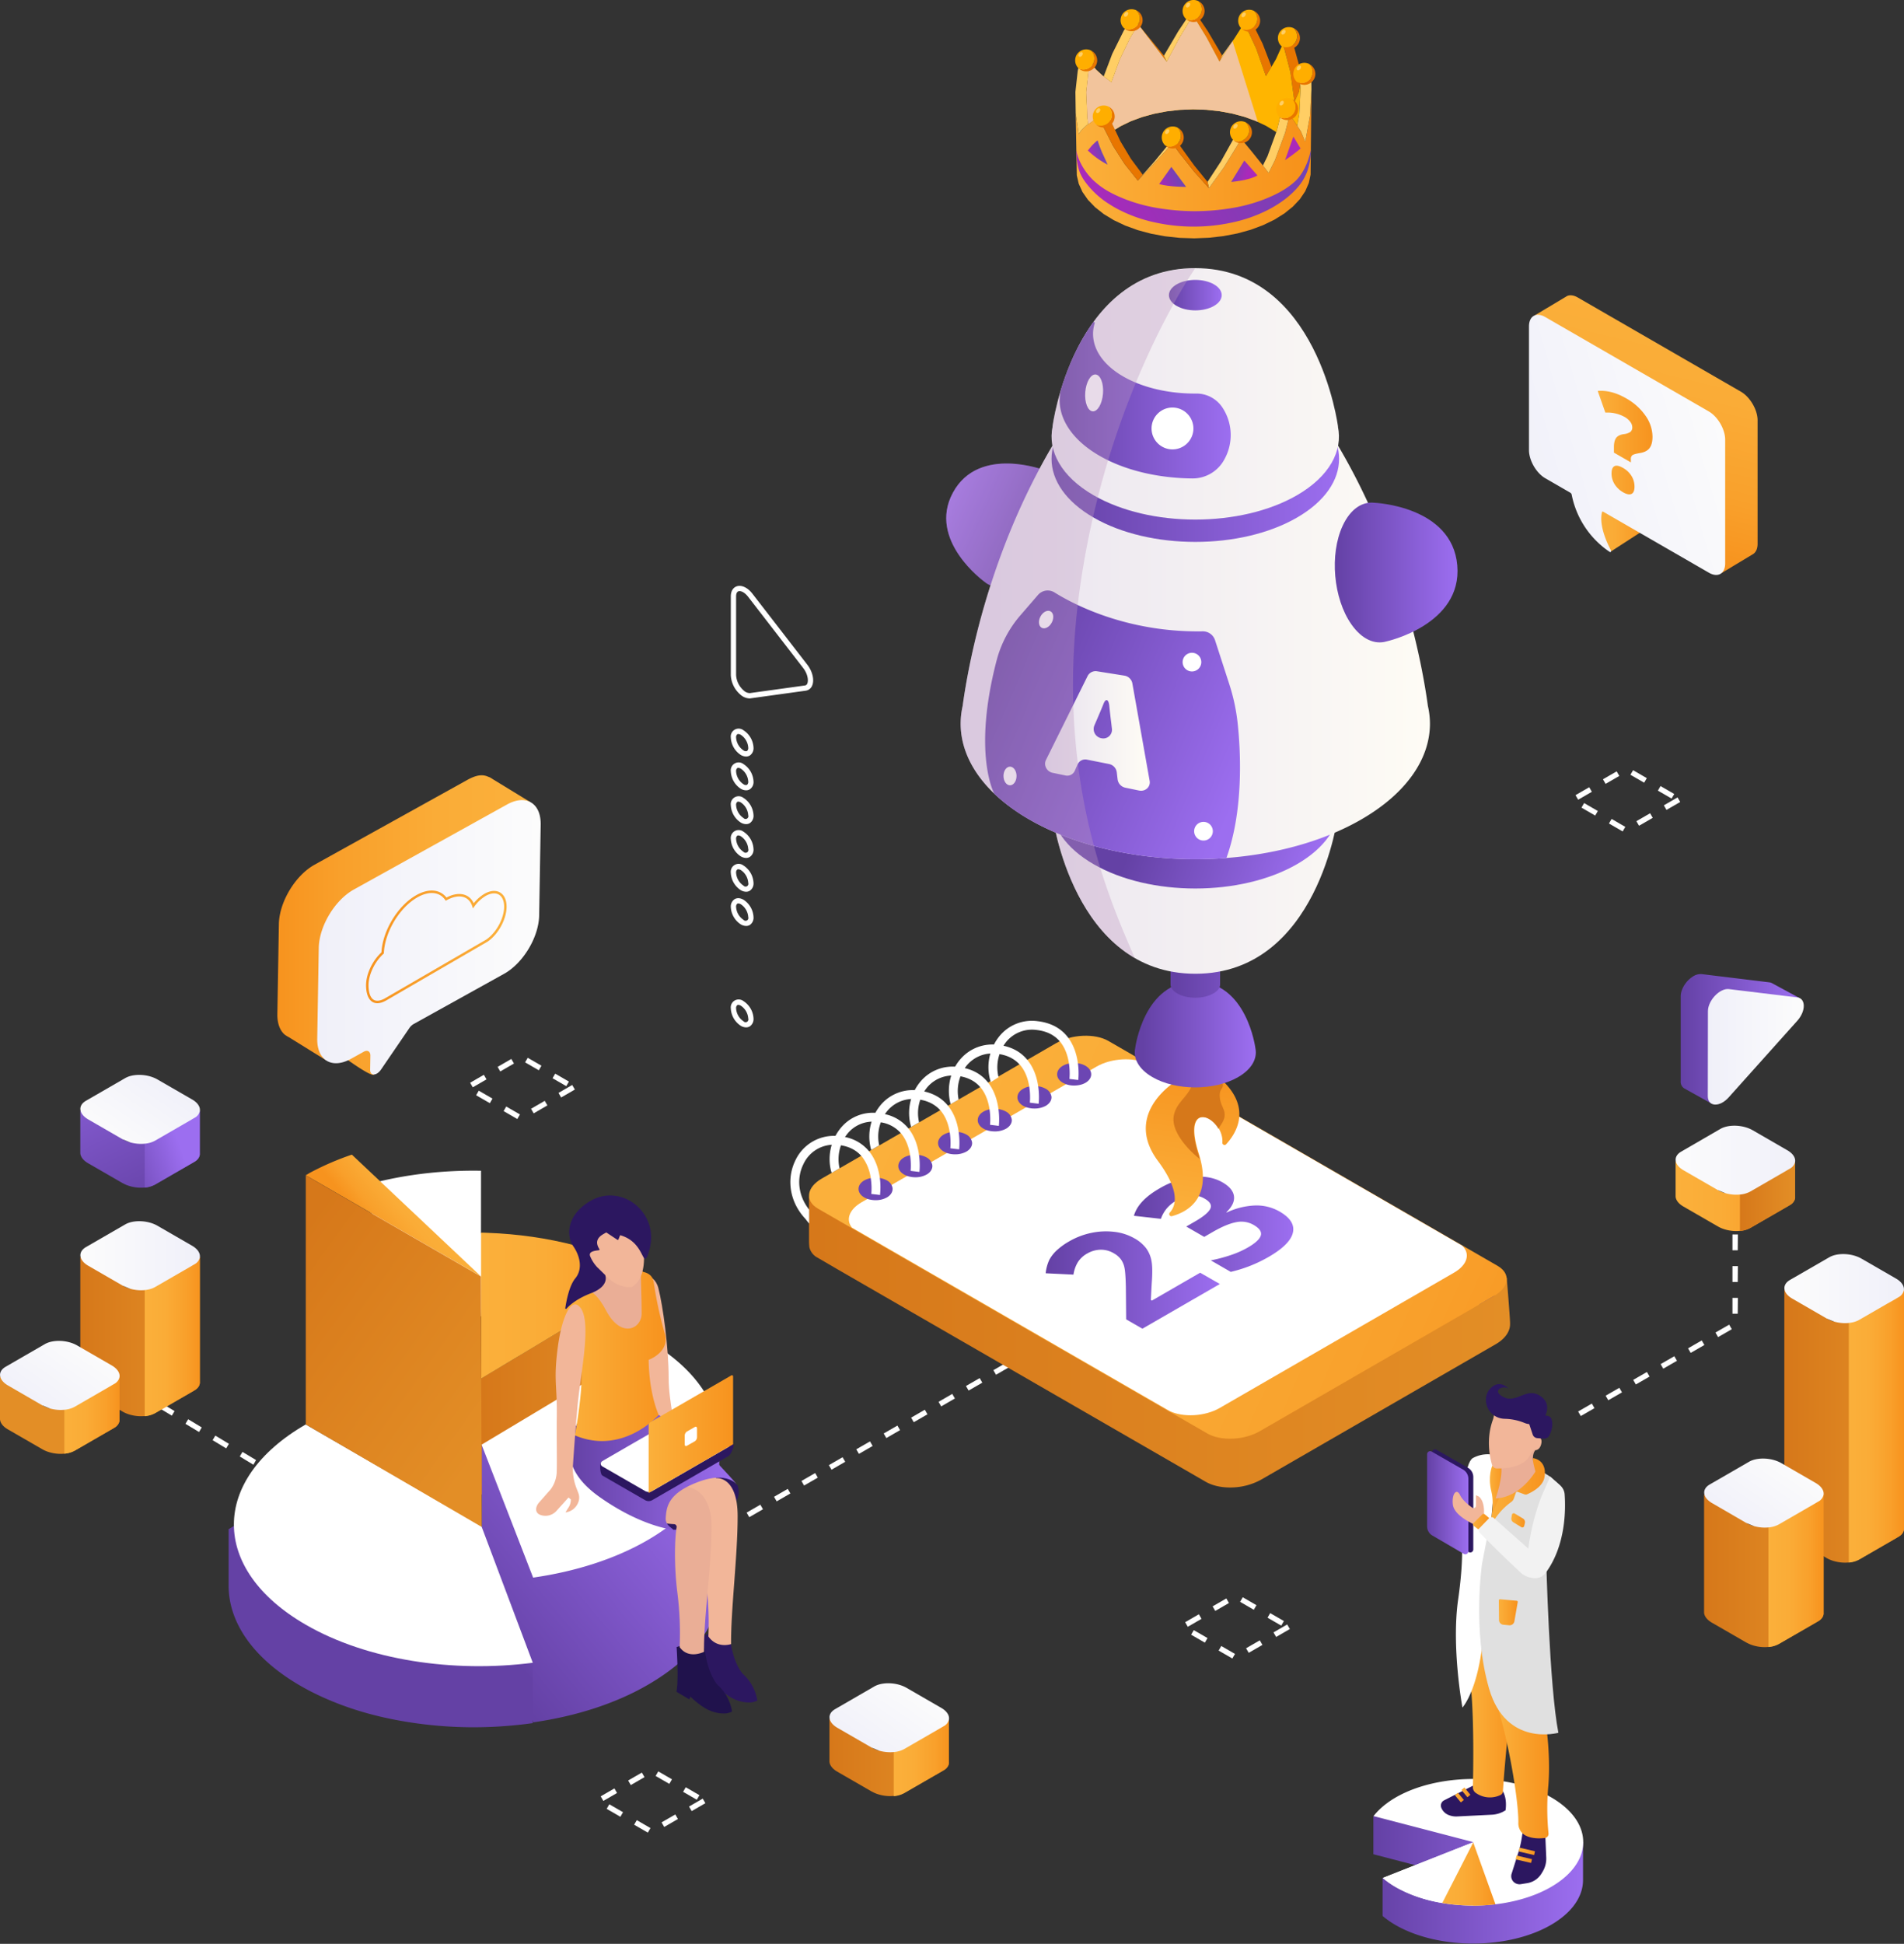 <?xml version="1.0" encoding="UTF-8"?>
<svg viewBox="0 0 1250 1275.9" xmlns="http://www.w3.org/2000/svg" xmlns:xlink="http://www.w3.org/1999/xlink">
<rect x="0" y="0" width="1250" height="1275.9" fill="#333333" stroke="none"/>
<defs>
<style>.cls-1{isolation:isolate;}.cls-2{fill:#fff;}.cls-3{fill:url(#a);}.cls-4{fill:#150035;}.cls-5{fill:url(#cd);}.cls-6{fill:url(#bs);}.cls-7{fill:url(#bh);}.cls-8{fill:url(#ax);}.cls-9{fill:url(#an);}.cls-10{fill:url(#d);}.cls-11{fill:url(#c);}.cls-12{fill:url(#k);}.cls-13{fill:#6c46b3;}.cls-14{fill:url(#cm);}.cls-15{fill:url(#cl);}.cls-16{fill:url(#ck);}.cls-17{fill:url(#cj);}.cls-18{fill:url(#ci);}.cls-19{fill:url(#ch);}.cls-20{fill:url(#cg);}.cls-21{fill:url(#cf);}.cls-22{fill:url(#ce);}.cls-23{fill:url(#e);}.cls-24{fill:url(#cc);}.cls-25{fill:url(#cb);}.cls-26{fill:url(#ca);}.cls-27{fill:url(#bz);}.cls-28{fill:url(#by);}.cls-29{fill:url(#bx);}.cls-30{fill:url(#bw);}.cls-31{fill:url(#bv);}.cls-32{fill:url(#bu);}.cls-33{fill:url(#bt);}.cls-34{fill:url(#br);}.cls-35{fill:url(#bq);}.cls-36{fill:url(#bp);}.cls-37{fill:url(#bo);}.cls-38{fill:url(#bn);}.cls-39{fill:url(#bm);}.cls-40{fill:url(#bl);}.cls-41{fill:url(#bk);}.cls-42{fill:url(#bj);}.cls-43{fill:url(#bi);}.cls-44{fill:url(#bg);}.cls-45{fill:url(#bf);}.cls-46{fill:url(#be);}.cls-47{fill:url(#bd);}.cls-48{fill:url(#bc);}.cls-49{fill:url(#h);}.cls-50{fill:url(#bb);}.cls-51{fill:url(#ba);}.cls-52{fill:url(#az);}.cls-53{fill:url(#ay);}.cls-54{fill:url(#aw);}.cls-55{fill:url(#b);}.cls-56{fill:url(#av);}.cls-57{fill:url(#au);}.cls-58{fill:none;stroke-miterlimit:10;stroke-width:1.61px;stroke:url(#at);}.cls-59{fill:url(#as);}.cls-60{fill:url(#ar);}.cls-61{fill:#2c1760;}.cls-62{fill:url(#aq);}.cls-63{fill:url(#ap);}.cls-64{fill:url(#ao);}.cls-65{fill:url(#am);}.cls-66{fill:url(#al);}.cls-67{fill:url(#ak);}.cls-68{fill:#e0e0e0;}.cls-69{fill:url(#aj);}.cls-70{fill:url(#ai);}.cls-71{fill:url(#ah);}.cls-72{fill:url(#ag);}.cls-73{fill:#eaae96;}.cls-74{fill:url(#af);}.cls-75{fill:#f2b699;}.cls-76{fill:#f2f2f2;}.cls-77{fill:url(#ae);}.cls-78{fill:#20124c;}.cls-79{fill:url(#ad);}.cls-80{fill:url(#ac);}.cls-81{fill:url(#ab);}.cls-82{fill:url(#aa);}.cls-83{fill:#d6781a;}.cls-84{fill:url(#z);}.cls-85{fill:url(#y);}.cls-86{fill:url(#x);}.cls-87{fill:url(#g);}.cls-88{fill:url(#w);}.cls-89{fill:url(#v);}.cls-90{fill:url(#u);}.cls-91{fill:url(#t);}.cls-92{fill:url(#s);}.cls-93{fill:url(#r);}.cls-94{fill:url(#q);}.cls-95{fill:url(#p);}.cls-96{fill:url(#o);}.cls-97{fill:#be99bf;opacity:0.35;}.cls-102,.cls-97{mix-blend-mode:multiply;}.cls-98{fill:#ffce64;}.cls-99{fill:#e87600;}.cls-100{fill:url(#n);}.cls-101{fill:#ffb500;}.cls-102{fill:#f2c49c;}.cls-103{fill:#ffae00;}.cls-104{fill:url(#f);}.cls-105{fill:url(#m);}.cls-106{fill:url(#l);}.cls-107{fill:url(#j);}.cls-108{fill:url(#i);}</style>
<linearGradient id="a" x1="547.85" x2="973.35" y1="782.94" y2="782.94" gradientUnits="userSpaceOnUse">
<stop stop-color="#6441a5" offset="0"/>
<stop stop-color="#9c6ef0" offset="1"/>
</linearGradient>
<linearGradient id="cd" x1="539.29" x2="981.64" y1="777.97" y2="777.97" xlink:href="#a"/>
<linearGradient id="bs" x1="987.58" x2="987.62" y1="854.56" y2="854.56" xlink:href="#a"/>
<linearGradient id="bh" x1="988.64" x2="988.72" y1="862.09" y2="862.09" xlink:href="#a"/>
<linearGradient id="ax" x1="533.13" x2="987.08" y1="773.03" y2="773.03" xlink:href="#a"/>
<linearGradient id="an" x1="987.08" x2="987.58" y1="844.36" y2="844.36" xlink:href="#a"/>
<linearGradient id="d" x1="531.14" x2="991.4" y1="844.11" y2="844.11" gradientUnits="userSpaceOnUse">
<stop stop-color="#d6781a" offset="0"/>
<stop stop-color="#e38e26" offset="1"/>
</linearGradient>
<linearGradient id="c" x1="571.75" x2="1039.9" y1="727.73" y2="937.43" gradientUnits="userSpaceOnUse">
<stop stop-color="#fbb03b" offset="0"/>
<stop stop-color="#faac37" offset=".37"/>
<stop stop-color="#f9a02b" offset=".75"/>
<stop stop-color="#f7931e" offset="1"/>
</linearGradient>
<linearGradient id="k" x1="696.22" x2="714.13" y1="705.13" y2="705.13" xlink:href="#a"/>
<linearGradient id="cm" x1="670.15" x2="688.06" y1="720.18" y2="720.18" xlink:href="#a"/>
<linearGradient id="cl" x1="644.08" x2="662" y1="735.24" y2="735.24" xlink:href="#a"/>
<linearGradient id="ck" x1="618.02" x2="635.93" y1="750.29" y2="750.29" xlink:href="#a"/>
<linearGradient id="cj" x1="591.95" x2="609.86" y1="765.34" y2="765.34" xlink:href="#a"/>
<linearGradient id="ci" x1="565.88" x2="583.79" y1="780.39" y2="780.39" xlink:href="#a"/>
<linearGradient id="ch" x1="686.49" x2="800.85" y1="840.15" y2="840.15" xlink:href="#a"/>
<linearGradient id="cg" x1="744.43" x2="849.03" y1="803.58" y2="803.58" xlink:href="#a"/>
<linearGradient id="cf" x1="1100" x2="1178.5" y1="784.72" y2="784.72" xlink:href="#c"/>
<linearGradient id="ce" x1="1142.3" x2="1178.5" y1="784.73" y2="784.73" xlink:href="#d"/>
<linearGradient id="e" x1="1100" x2="1178.5" y1="761.52" y2="761.52" gradientUnits="userSpaceOnUse">
<stop stop-color="#fcfcfc" offset="0"/>
<stop stop-color="#f0f0f9" offset="1"/>
</linearGradient>
<linearGradient id="cc" x1="1171.5" x2="1250" y1="935.67" y2="935.67" xlink:href="#d"/>
<linearGradient id="cb" x1="1213.7" x2="1250" y1="935.67" y2="935.67" xlink:href="#c"/>
<linearGradient id="ca" x1="1171.5" x2="1250" y1="845.8" y2="845.8" xlink:href="#e"/>
<linearGradient id="bz" x1="1118.8" x2="1197.2" y1="1030.5" y2="1030.5" xlink:href="#d"/>
<linearGradient id="by" x1="1161" x2="1197.2" y1="1030.6" y2="1030.6" xlink:href="#c"/>
<linearGradient id="bx" x1="1174.6" x2="1140.1" y1="955.81" y2="1006.3" xlink:href="#e"/>
<linearGradient id="bw" x1="52.73" x2="131.22" y1="876.84" y2="876.84" xlink:href="#d"/>
<linearGradient id="bv" x1="94.97" x2="131.22" y1="876.84" y2="876.84" xlink:href="#c"/>
<linearGradient id="bu" x1="52.73" x2="131.25" y1="824.22" y2="824.22" xlink:href="#e"/>
<linearGradient id="bt" x2="78.49" y1="928.47" y2="928.47" xlink:href="#d"/>
<linearGradient id="br" x1="42.24" x2="78.49" y1="928.48" y2="928.48" xlink:href="#c"/>
<linearGradient id="bq" x1="55.83" x2="21.32" y1="878.57" y2="929.01" xlink:href="#e"/>
<linearGradient id="bp" x1="544.53" x2="623.02" y1="1153.2" y2="1153.2" xlink:href="#d"/>
<linearGradient id="bo" x1="586.77" x2="623.02" y1="1153.2" y2="1153.2" xlink:href="#c"/>
<linearGradient id="bn" x1="600.36" x2="565.85" y1="1103.3" y2="1153.7" xlink:href="#e"/>
<linearGradient id="bm" x1="315.86" x2="427.49" y1="909.53" y2="909.53" xlink:href="#d"/>
<linearGradient id="bl" x1="309.79" x2="467.31" y1="1079.2" y2="948.21" xlink:href="#a"/>
<linearGradient id="bk" x1="285.8" x2="356.6" y1="1034.2" y2="968.67" xlink:href="#a"/>
<linearGradient id="bj" x1="315.8" x2="427.48" y1="856.94" y2="856.94" xlink:href="#c"/>
<linearGradient id="bi" x1="398.61" x2="410.96" y1="873.63" y2="873.63" xlink:href="#a"/>
<linearGradient id="bg" x1="385.82" x2="390.33" y1="882.45" y2="882.45" xlink:href="#a"/>
<linearGradient id="bf" x1="277.85" x2="248.14" y1="788.46" y2="812.82" xlink:href="#c"/>
<linearGradient id="be" x1="181.01" x2="328.04" y1="830.73" y2="936.77" xlink:href="#d"/>
<linearGradient id="bd" x1="114.35" x2="45.92" y1="789.8" y2="648.18" xlink:href="#a"/>
<linearGradient id="bc" x1="68.53" x2="116.53" y1="763.34" y2="746.71" xlink:href="#a"/>
<linearGradient id="h" x1="108.56" x2="74.05" y1="703.93" y2="754.37" gradientUnits="userSpaceOnUse">
<stop stop-color="#f0f0f9" offset="0"/>
<stop stop-color="#fcfcfc" offset="1"/>
</linearGradient>
<linearGradient id="bb" x1="1103.4" x2="1181.5" y1="681.95" y2="681.95" xlink:href="#a"/>
<linearGradient id="ba" x1="1121.2" x2="1184.2" y1="687.1" y2="687.1" xlink:href="#h"/>
<linearGradient id="az" x1="1045.7" x2="1080.6" y1="336.81" y2="336.81" xlink:href="#c"/>
<linearGradient id="ay" x1="1102.7" x2="1063.3" y1="191.63" y2="355.79" xlink:href="#c"/>
<linearGradient id="aw" x1="1143.4" x2="990.52" y1="270.24" y2="314.53" xlink:href="#e"/>
<linearGradient id="b" x1="1048.9" x2="1084.9" y1="290.51" y2="290.51" gradientUnits="userSpaceOnUse">
<stop stop-color="#fbb03b" offset="0"/>
<stop stop-color="#f7931e" offset="1"/>
</linearGradient>
<linearGradient id="av" x1="182.09" x2="348.22" y1="607.17" y2="607.17" gradientUnits="userSpaceOnUse">
<stop stop-color="#f7931e" offset="0"/>
<stop stop-color="#f9a02b" offset=".25"/>
<stop stop-color="#faac37" offset=".63"/>
<stop stop-color="#fbb03b" offset="1"/>
</linearGradient>
<linearGradient id="au" x1="208.25" x2="354.99" y1="615.21" y2="615.21" xlink:href="#h"/>
<linearGradient id="at" x1="240.32" x2="332.59" y1="621.52" y2="621.52" gradientUnits="userSpaceOnUse">
<stop stop-color="#f7931e" offset="0"/>
<stop stop-color="#fbb03b" offset="1"/>
</linearGradient>
<linearGradient id="as" x1="901.69" x2="1039.4" y1="1231.2" y2="1231.2" xlink:href="#a"/>
<linearGradient id="ar" x1="946.88" x2="981.79" y1="1230.1" y2="1230.1" xlink:href="#c"/>
<linearGradient id="aq" x1="997.11" x2="1007.8" y1="1215.2" y2="1215.2" gradientTransform="translate(1956.6 -38.26) rotate(76.8)" xlink:href="#b"/>
<linearGradient id="ap" x1="995.04" x2="1005.7" y1="1220.4" y2="1220.4" gradientTransform="translate(1960.2 -32.12) rotate(76.81)" xlink:href="#b"/>
<linearGradient id="ao" x1="959.44" x2="965.35" y1="1176.4" y2="1176.4" gradientTransform="translate(970.79 -343.49) rotate(39.6)" xlink:href="#b"/>
<linearGradient id="am" x1="955.15" x2="961.06" y1="1179.8" y2="1179.8" gradientTransform="translate(971.98 -339.97) rotate(39.6)" xlink:href="#b"/>
<linearGradient id="al" x1="965.22" x2="993.98" y1="1130.8" y2="1130.8" xlink:href="#b"/>
<linearGradient id="ak" x1="982.74" x2="1016.9" y1="1157.6" y2="1157.6" xlink:href="#b"/>
<linearGradient id="aj" x1="977.69" x2="987.77" y1="982.16" y2="982.16" xlink:href="#b"/>
<linearGradient id="ai" x1="977.69" x2="1014.2" y1="979.89" y2="979.89" xlink:href="#b"/>
<linearGradient id="ah" x1="992.15" x2="1001.2" y1="997.93" y2="997.93" xlink:href="#b"/>
<linearGradient id="ag" x1="984" x2="996.44" y1="1058.2" y2="1058.2" xlink:href="#b"/>
<linearGradient id="af" x1="936.9" x2="964" y1="986.31" y2="986.31" xlink:href="#a"/>
<linearGradient id="ae" x1="967.03" x2="977.69" y1="998.77" y2="998.77" xlink:href="#b"/>
<linearGradient id="ad" x1="373.96" x2="483.57" y1="963.61" y2="963.61" xlink:href="#a"/>
<linearGradient id="ac" x1="372.17" x2="437.04" y1="890.18" y2="890.18" xlink:href="#b"/>
<linearGradient id="ab" x1="425.84" x2="481.29" y1="941.35" y2="941.35" xlink:href="#b"/>
<linearGradient id="aa" x1="773.82" x2="788.46" y1="796.71" y2="699.09" xlink:href="#b"/>
<linearGradient id="z" x1="697.47" x2="622.56" y1="359.4" y2="326.18" xlink:href="#a"/>
<linearGradient id="y" x1="750.31" x2="823.29" y1="678.96" y2="678.96" xlink:href="#a"/>
<linearGradient id="x" x1="772.43" x2="814.54" y1="617.77" y2="617.77" gradientUnits="userSpaceOnUse">
<stop stop-color="#6441a5" offset="0"/>
<stop stop-color="#7d55c7" offset="1"/>
</linearGradient>
<linearGradient id="g" x1="615.46" x2="951.56" y1="556.67" y2="556.67" gradientUnits="userSpaceOnUse">
<stop stop-color="#e7e1ef" offset="0"/>
<stop stop-color="#fffdf5" offset="1"/>
</linearGradient>
<linearGradient id="w" x1="756.16" x2="865.59" y1="517.99" y2="559.03" xlink:href="#a"/>
<linearGradient id="v" x1="615.46" x2="951.56" y1="427.2" y2="427.2" xlink:href="#g"/>
<linearGradient id="u" x1="690.32" x2="879.12" y1="301.21" y2="301.21" xlink:href="#a"/>
<linearGradient id="t" x1="615.46" x2="951.56" y1="258.52" y2="258.52" xlink:href="#g"/>
<linearGradient id="s" x1="767.41" x2="802.06" y1="193.72" y2="193.72" xlink:href="#a"/>
<linearGradient id="r" x1="876.31" x2="956.89" y1="375.79" y2="375.79" xlink:href="#a"/>
<linearGradient id="q" x1="695.67" x2="807.98" y1="262.74" y2="262.74" xlink:href="#a"/>
<linearGradient id="p" x1="651.04" x2="816.92" y1="441.77" y2="512.12" xlink:href="#a"/>
<linearGradient id="o" x1="686.1" x2="754.8" y1="479.8" y2="479.8" xlink:href="#g"/>
<linearGradient id="n" x1="706.22" x2="860.98" y1="107.62" y2="107.62" gradientUnits="userSpaceOnUse">
<stop stop-color="#fbb03b" offset="0"/>
<stop stop-color="#f79119" offset="1"/>
</linearGradient>
<linearGradient id="f" x1="722.69" x2="851.18" y1="145.39" y2="71.21" gradientUnits="userSpaceOnUse">
<stop stop-color="#aa29ba" offset="0"/>
<stop stop-color="#6c46b3" offset="1"/>
</linearGradient>
<linearGradient id="m" x1="761.78" x2="775.13" y1="123.08" y2="115.37" xlink:href="#f"/>
<linearGradient id="l" x1="-1507.5" x2="-1493.9" y1="326.52" y2="318.62" gradientTransform="matrix(-.98 .18 .18 .98 -716.35 64.61)" xlink:href="#f"/>
<linearGradient id="j" x1="-1538" x2="-1531.5" y1="314.65" y2="310.87" gradientTransform="matrix(-.98 .18 .18 .98 -716.35 64.61)" xlink:href="#f"/>
<linearGradient id="i" x1="697.91" x2="706.3" y1="-87.4" y2="-92.24" gradientTransform="translate(13.14 64.61) rotate(10.28)" xlink:href="#f"/>
</defs>
<g class="cls-1">
<path class="cls-2" d="m419.9 1037.4-1.74-3 9-5.2 1.74 3zm18-10.38-1.74-3 9-5.2 1.73 3zm18-10.39-1.74-3 9-5.19 1.74 3zm18-10.39-1.74-3 9-5.19 1.73 3zm18-10.39-1.73-3 9-5.2 1.73 3zm18-10.38-1.73-3 9-5.2 1.73 3zm18-10.39-1.73-3 9-5.19 1.73 3zm18-10.39-1.74-3 9-5.2 1.74 3zm18-10.39-1.74-3 9-5.19 1.74 3zm18-10.39-1.73-3 9-5.19 1.72 3zm18-10.39-1.74-3 9-5.2 1.74 3zm18-10.38-1.73-3 9-5.2 1.73 3zm18-10.39-1.73-3 9-5.19 1.73 3zm18-10.39-1.73-3 9-5.19 1.73 3z"/>
<path class="cls-3" d="m973.35 854.93-2.21 1.29-79.95-46.15-164.65-95.07c-8.15-4.69-22.55-4.07-32.08 1.44l-144.37 83.37-2.24-1.29 145.52-84c10.13-5.86 25.49-6.51 34.28-1.42l168 97z"/>
<path class="cls-4" d="m991.35 868.26v1c0.05-0.35 0.02-0.67 0-1zm-262.58-157.11c-9.56-5.51-25.6-4.89-36.52 1.44l-146.61 84.64 2.21 1.29 2.24 1.29 144.37-83.37c9.53-5.51 23.93-6.13 32.08-1.44l164.65 95.07 79.95 46.15 2.21-1.29 2.26-1.29-75.5-43.57z"/>
<path class="cls-5" d="M912.87,810.07l68.77,39.7-.87.92-5.16,2.95-2.26,1.29-2.21,1.29-79.95-46.15L726.54,715c-8.15-4.69-22.55-4.07-32.08,1.44L550.09,799.81l-2.24-1.29-2.21-1.29-6.35-3.7.24-.15,153.84-88.81c10.13-5.88,25.49-6.5,34.28-1.43Z"/>
<path class="cls-6" d="m987.58 854.53s0 0 0 0.05z"/>
<path class="cls-7" d="M988.72,862a.64.64,0,0,0-.05.23h0A.43.43,0,0,0,988.72,862Z"/>
<path class="cls-8" d="M986.31,843.19a5.47,5.47,0,0,1,.77.84l-5.44,5.74-.87.92-5.16,2.95-2.26,1.29-2.21,1.29-79.95-46.15L726.54,715c-8.15-4.69-22.55-4.07-32.08,1.44L550.09,799.81l-2.24-1.29-2.21-1.29-6.35-3.7-3.93-2.26L533.13,789a19.75,19.75,0,0,1,6.4-5.51l153.84-88.81c10.13-5.86,25.49-6.5,34.28-1.41L983.23,840.83A13.57,13.57,0,0,1,986.31,843.19Z"/>
<path class="cls-9" d="m987.58 844.68a3.05 3.05 0 0 0-0.5-0.65 3 3 0 0 1 0.5 0.65z"/>
<path class="cls-4" d="M987.08,844l-5.44,5.74-.87.92-5.16,2.95-2.26,1.29-2.21,1.29-79.95-46.15H929.9l53.33,30.81a15.46,15.46,0,0,1,3.08,2.31A5.47,5.47,0,0,1,987.08,844Z"/>
<path class="cls-10" d="m988.64 862.21a0.64 0.64 0 0 1 0.05-0.23 0.43 0.43 0 0 1-0.05 0.23zm0.53-23.73-2.07 5.52a3 3 0 0 1 0.48 0.65 3.05 3.05 0 0 0-0.5-0.65l-5.44 5.74-0.87 0.92-5.16 2.95-2.26 1.29-2.21 1.29-244.6-141.19c-4.47-2.58-10.8-3.55-17.21-3a33.8 33.8 0 0 0-3.85 0.5 34.68 34.68 0 0 0-11 3.92l-4.37 2.58-2 1.19-6.11 3.48-1.15 0.67-1.76 1-3.28 1.88-11.76 6.78-2 1.19-6.23 3.57-0.37 0.23-2.45 1.41-3.3 1.91-11.7 6.76-2 1.16-6.21 3.58-0.84 0.49-2 1.15-3.33 1.91-11.69 6.75-2 1.19-6.21 3.58-0.52 0.3-2.31 1.34-3.27 1.88-11.72 6.76-2 1.19-6 3.45-0.82 0.47-2.2 1.29-3.28 1.89-21.4 12.36-2.24-1.29-2.21-1.29-6.35-3.7-3.93-2.26-2.34-2.27-2-3.94v29.76s0 1.47 0.18 3.18a1.65 1.65 0 0 0 0 0.38 10.4 10.4 0 0 0 5.28 7.05c0.15 0.07 0.3 0.17 0.43 0.24l12 7 0.08 0.05 227.34 131.15 15.1 8.72c4.37 2.53 10.08 3.77 16 3.77a41.93 41.93 0 0 0 20.49-5.19l153.83-88.8c6-3.43 9.43-8.15 9.51-13v-0.18-1c-0.15-5.26-2.2-29.71-2.2-29.71zm-1.59 16.08s0 0 0 0.05z"/>
<path class="cls-4" d="m987.58 844.68a3.05 3.05 0 0 0-0.5-0.65 3 3 0 0 1 0.5 0.65z"/>
<path class="cls-4" d="m987.58 854.53s0 0 0 0.05z"/>
<path class="cls-4" d="M988.72,862a.64.64,0,0,0-.05.23h0A.43.43,0,0,0,988.72,862Z"/>
<path class="cls-11" d="m980.77 850.69-153.83 88.8c-10.15 5.86-25.5 6.51-34.29 1.44l-255.57-147.57c-8.79-5.07-7.7-13.93 2.45-19.79l32.47-18.72 5.24-3 14.1-8.14 5.14-3 20.81-12 5.13-3 21.11-12.19 5.11-2.95 20.71-12 5.14-2.95 18.9-10.93c10.13-5.86 25.49-6.5 34.28-1.44l255.56 147.65c8.77 5.1 7.7 13.93-2.46 19.79z"/>
<path class="cls-2" d="m719.84 700.12-154.16 89c-8.29 4.79-10.55 11.59-6.33 16.69l208.44 120.34c8.94 4.37 23.33 3.6 33-2l153.82-88.81c8.86-5.12 10.82-12.52 5.34-17.7l-207-119.53c-8.95-4.37-23.39-3.6-33.11 2.01z"/>
<ellipse class="cls-12" cx="705.18" cy="705.13" rx="8.96" ry="5.17"/>
<path class="cls-13" d="M712.63,699.56a13.66,13.66,0,0,0-5-1.64,17,17,0,0,0-2.46-.17,15.45,15.45,0,0,0-3.4.35,12.49,12.49,0,0,0-4,1.46c-2.39,1.37-3.75,3.4-3.75,5.59s1.36,4.19,3.75,5.56a15.07,15.07,0,0,0,7.44,1.81h.3a18.12,18.12,0,0,0,3.85-.5,12.64,12.64,0,0,0,3.3-1.31c2.36-1.37,3.73-3.4,3.73-5.56S715,700.93,712.63,699.56Z"/>
<path class="cls-14" d="m672.78 716.53c-3.5 2-3.5 5.29 0 7.31a14 14 0 0 0 12.66 0c3.5-2 3.5-5.29 0-7.31a14 14 0 0 0-12.66 0z"/>
<path class="cls-13" d="M690.11,719a7,7,0,0,0-3.55-4.34,13.28,13.28,0,0,0-5-1.64,17,17,0,0,0-5.86.17,12.3,12.3,0,0,0-4,1.47c-2.39,1.36-3.75,3.4-3.75,5.58s1.36,4.2,3.75,5.59a13.51,13.51,0,0,0,4.09,1.46,16.3,16.3,0,0,0,3.36.33,15.28,15.28,0,0,0,7.44-1.79c2.36-1.39,3.73-3.43,3.73-5.59A4.09,4.09,0,0,0,690.11,719Z"/>
<path class="cls-15" d="m646.71 731.58c-3.5 2-3.5 5.29 0 7.31a14 14 0 0 0 12.66 0c3.5-2 3.5-5.29 0-7.31a14 14 0 0 0-12.66 0z"/>
<path class="cls-13" d="M664.05,734a7,7,0,0,0-3.55-4.35,13.71,13.71,0,0,0-5-1.64,16.72,16.72,0,0,0-2.45-.17,15.33,15.33,0,0,0-3.4.35,12.69,12.69,0,0,0-4,1.46c-2.38,1.37-3.75,3.4-3.75,5.59s1.37,4.22,3.75,5.58a12.91,12.91,0,0,0,4.07,1.49,18.8,18.8,0,0,0,3.38.33,15.25,15.25,0,0,0,7.45-1.82c2.35-1.39,3.72-3.4,3.72-5.58A4.41,4.41,0,0,0,664.05,734Z"/>
<ellipse class="cls-16" cx="626.97" cy="750.29" rx="8.96" ry="5.17"/>
<path class="cls-13" d="M638,749.07a7,7,0,0,0-3.55-4.37,13.85,13.85,0,0,0-5-1.64,14.87,14.87,0,0,0-2.41-.18,17.86,17.86,0,0,0-3.45.35,12.72,12.72,0,0,0-4,1.47c-2.38,1.36-3.75,3.42-3.75,5.58s1.37,4.22,3.75,5.59a13.42,13.42,0,0,0,4.07,1.49,17.21,17.21,0,0,0,3.38.32,15.08,15.08,0,0,0,7.45-1.81c2.35-1.37,3.72-3.4,3.72-5.59A4.07,4.07,0,0,0,638,749.07Z"/>
<ellipse class="cls-17" cx="600.9" cy="765.34" rx="8.96" ry="5.17"/>
<path class="cls-13" d="m611.91 764.11a7.16 7.16 0 0 0-3.55-4.37 14 14 0 0 0-5-1.61 17 17 0 0 0-5.86 0.17 13.08 13.08 0 0 0-4 1.44c-2.38 1.39-3.72 3.43-3.75 5.59s1.37 4.22 3.75 5.58a13.09 13.09 0 0 0 4.1 1.49 16.2 16.2 0 0 0 3.35 0.33 15 15 0 0 0 7.45-1.82c2.36-1.36 3.72-3.4 3.72-5.58a4.18 4.18 0 0 0-0.21-1.22z"/>
<path class="cls-18" d="m568.5 776.73c-3.5 2-3.5 5.3 0 7.31a14 14 0 0 0 12.67 0c3.49-2 3.49-5.29 0-7.31a14 14 0 0 0-12.67 0z"/>
<path class="cls-13" d="M585.84,779.16a7,7,0,0,0-3.55-4.35,14.21,14.21,0,0,0-4.82-1.61,17.71,17.71,0,0,0-2.63-.2,17.46,17.46,0,0,0-3.25.3,14.25,14.25,0,0,0-4.2,1.51c-2.38,1.37-3.75,3.4-3.75,5.59s1.37,4.19,3.75,5.56a13.34,13.34,0,0,0,4.1,1.49,16.91,16.91,0,0,0,3.35.32,15,15,0,0,0,7.45-1.81c2.36-1.37,3.72-3.4,3.72-5.56A4.41,4.41,0,0,0,585.84,779.16Z"/>
<path class="cls-2" d="M603.61,769.23l-5.78-.7c0-.15,1.61-14.62-5.86-24.08a6.84,6.84,0,0,0-.67-.77,21.56,21.56,0,0,0-13-7c-.65-.13-1.3-.23-2-.3a25.65,25.65,0,0,0-4.09-.15,21.49,21.49,0,0,0-15.42,7.4,26.76,26.76,0,0,0-5.61,23.21l-5.17,3c-.22-.69-.44-1.39-.47-1.46a32.2,32.2,0,0,1,6.91-28.58,27.28,27.28,0,0,1,22.24-9.36c.75,0,1.49.07,2.26.17a30.09,30.09,0,0,1,4,.7,26.81,26.81,0,0,1,15.47,9.43s.07.1.12.15C605.53,752.24,603.69,768.53,603.61,769.23Z"/>
<path class="cls-2" d="M629.68,754.4l-5.78-.69c0-.15,1.61-14.62-5.86-24.08a9.83,9.83,0,0,0-.79-.92c-3.58-4-8.6-6.43-14.88-7.15a21.85,21.85,0,0,0-19.51,7.25,26.72,26.72,0,0,0-5.66,23l-5.24,3c-.12-.52-.32-1.22-.35-1.31a32.27,32.27,0,0,1,6.9-28.58A27.57,27.57,0,0,1,603,715.77c8.24,1,14.75,4.3,19.36,10,.08.1.18.2.25.3C631.6,737.42,629.76,753.71,629.68,754.4Z"/>
<path class="cls-2" d="M655.75,739l-5.78-.7c0-.15,1.61-14.62-5.86-24.08a5.76,5.76,0,0,0-.62-.7c-3.55-4.14-8.64-6.63-15-7.35a21.92,21.92,0,0,0-19.51,7.23,26.75,26.75,0,0,0-5.59,23.31l-5.26,3c-.15-.64-.37-1.51-.4-1.61a32.27,32.27,0,0,1,6.9-28.58,27.55,27.55,0,0,1,24.51-9.16c8.37.94,14.92,4.37,19.51,10.18l.08.07C657.66,722.05,655.83,738.37,655.75,739Z"/>
<path class="cls-2" d="M681.87,724.46l-5.76-.69c0-.15,1.62-14.63-5.88-24.09-.28-.34-.57-.69-.92-1-3.55-3.95-8.49-6.28-14.75-7a21.89,21.89,0,0,0-21.25,9.51,23.71,23.71,0,0,0-2.78,5.39,27.29,27.29,0,0,0-1.17,15.17l-5.26,3c-.13-.5-.25-1.07-.28-1.14a33.42,33.42,0,0,1,.65-17.56,31.54,31.54,0,0,1,2.53-5.81,28.17,28.17,0,0,1,3.7-5.23,27.59,27.59,0,0,1,24.53-9.17c8.17.92,14.65,4.23,19.22,9.84h0a3.71,3.71,0,0,1,.35.42C683.81,707.48,682,723.79,681.87,724.46Z"/>
<path class="cls-2" d="m707.88 708.89-5.77-0.69c0-0.15 1.62-14.63-5.87-24.08-3.62-4.58-8.9-7.29-15.67-8.06a21.89 21.89 0 0 0-19.5 7.23 26.83 26.83 0 0 0-5.5 23.78l-5.11 3.22-0.59-2.08a32.23 32.23 0 0 1 6.84-28.77 27.57 27.57 0 0 1 24.52-9.16c8.38 1 15 4.41 19.6 10.26 8.98 11.37 7.17 27.66 7.05 28.35z"/>
<path class="cls-2" d="M577.79,783.8c0,.32,0,.52,0,.57l-.77-.1-5-.59a42.32,42.32,0,0,0-.08-8.17c-.07-.72-.17-1.44-.29-2.21a29.13,29.13,0,0,0-5.49-13.71c-3.33-4.22-8-6.85-14-7.82-.54-.1-1.09-.17-1.64-.25a24.06,24.06,0,0,0-4.39-.12,21.92,21.92,0,0,0-18.65,12.66c-4.81,9.66-3.27,21.15,3.75,29.94v9.19c-.89-1.12-2.48-3.15-2.53-3.23-10.15-10.8-12.69-25.89-6.43-38.5a27.9,27.9,0,0,1,26.24-15.89c.87,0,1.77.07,2.66.17,1.27.15,2.48.35,3.65.6a27,27,0,0,1,16,9.68c4.22,5.34,6.06,11.79,6.78,17.18.13.79.2,1.56.27,2.31A46.53,46.53,0,0,1,577.79,783.8Z"/>
<path class="cls-19" d="M800.85,842.79,750,872.13,739.34,866l-.2-21.18q-.2-9.48-.92-12.76a14.17,14.17,0,0,0-2.36-5.5,14.84,14.84,0,0,0-4.57-3.9,16.39,16.39,0,0,0-8.93-2.37,18.15,18.15,0,0,0-8.58,2.48,17,17,0,0,0-6.26,5.86,22.38,22.38,0,0,0-2.78,8l-18.25-.89a27.87,27.87,0,0,1,2.43-8.87,24.07,24.07,0,0,1,4.8-6.13,44.27,44.27,0,0,1,8.33-6,48.42,48.42,0,0,1,14.52-5.51,46.31,46.31,0,0,1,15.07-.66,34.44,34.44,0,0,1,13.12,4.25,24.72,24.72,0,0,1,7.66,6.46,20.12,20.12,0,0,1,3.55,8.37q.93,4.8.13,15.14l-.55,10.48.7.4,31.67-18.29Z"/>
<path class="cls-20" d="M802.66,776.12q6.81,3.93,7.46,9.07t-5,10.48l.3.17a47.79,47.79,0,0,1,18.67-4.6,30.29,30.29,0,0,1,16,4q10.49,6.06,8.72,13.82T832.89,825A90.29,90.29,0,0,1,808,834.83l-13.08-7.55a98.84,98.84,0,0,0,12.78-3.36,62.44,62.44,0,0,0,11.38-5q7.62-4.38,8.66-8T823,804a16.23,16.23,0,0,0-11.43-1.78q-6.32,1.18-15.47,6.46l-5.52,3.19-11.78-6.8,5.62-3.25q8.44-4.87,10.14-8.41t-3.68-6.63Q782.67,782,772.33,788a24.11,24.11,0,0,0-6.09,4.89,22.32,22.32,0,0,0-4.11,7.13l-17.7-2q2.79-9.87,16.56-17.82a56,56,0,0,1,22.4-7.65Q794.5,771.41,802.66,776.12Z"/>
<path class="cls-2" d="m425.32 1202.9-9-5.2 1.73-3 9 5.21zm10.75-3.73-1.74-3 9-5.2 1.73 3zm-28.78-6.68-9-5.2 1.73-3 9 5.2zm46.81-3.72-1.74-3 9-5.2 1.74 3zm-58-6.69-1.74-3 9-5.2 1.73 3zm61.36-0.77-9-5.2 1.73-3 9 5.2zm-43.33-9.63-1.74-3 9-5.2 1.73 3zm25.3-0.78-9-5.2 1.73-3 9 5.2z"/>
<path class="cls-2" d="M175.34,966.83l1.7-3,.11.07Zm-9-5.42L157.41,956l1.79-3,8.92,5.37Zm-17.84-10.74-8.92-5.36,1.79-3,8.92,5.37Zm-17.83-10.73-8.92-5.37,1.79-3,8.91,5.37ZM112.82,929.2l-8.92-5.36,1.79-3,8.92,5.37Z"/>
<path class="cls-2" d="m1037.8 929.46-1.73-3 9-5.18 1.72 3zm18.05-10.36-1.73-3 9-5.18 1.73 3zm18.1-10.37-1.73-3 9-5.18 1.73 3zm18-10.36-1.73-3 9-5.18 1.73 3zm18-10.36-1.73-3 9-5.18 1.73 3zm18-10.37-1.73-3 9-5.18 1.73 3zm12.9-15.35h-3.47v-10.41h3.57zm0-20.82h-3.47v-10.41h3.57zm0-20.81h-3.47v-10.41h3.57zm0-20.82h-3.47v-10.41h3.57z"/>
<path class="cls-2" d="m1065.3 545.73-9-5.2 1.74-3 9 5.21zm10.75-3.72-1.74-3 9-5.2 1.74 3zm-28.78-6.69-9-5.2 1.73-3 9 5.2zm46.8-3.72-1.73-3 9-5.2 1.74 3zm-58-6.68-1.73-3 9-5.2 1.74 3zm61.36-0.77-9-5.2 1.73-3 9 5.21zm-43.33-9.64-1.74-3 9-5.2 1.73 3zm25.3-0.77-9-5.2 1.74-3 9 5.21z"/>
<path class="cls-2" d="M339.62,734.51l-9-5.21,1.74-3,9,5.2Zm10.75-3.73-1.74-3,9-5.21,1.74,3Zm-28.78-6.68-9-5.2,1.73-3,9,5.2Zm46.8-3.73-1.73-3,9-5.21,1.74,3Zm-58-6.68-1.73-3,9-5.21,1.74,3Zm61.37-.77-9-5.2,1.74-3,9,5.21Zm-43.34-9.64-1.73-3,9-5.21,1.74,3Zm25.31-.77-9-5.2,1.74-3,9,5.2Z"/>
<path class="cls-2" d="m809.05 1088.6-9-5.2 1.74-3 9 5.2zm10.75-3.72-1.73-3 9-5.2 1.74 3zm-28.8-6.68-9-5.21 1.74-3 9 5.2zm46.8-3.73-1.73-3 9-5.2 1.73 3zm-58-6.68-1.73-3 9-5.21 1.74 3zm61.36-0.76-9-5.21 1.73-3 9 5.2zm-43.33-9.65-1.73-3 9-5.2 1.73 3zm25.31-0.76-9-5.21 1.74-3 9 5.2z"/>
<path class="cls-21" d="m1178.5 762.64a1.55 1.55 0 0 0-1.52-1.23l-75.39 0.12a1.52 1.52 0 0 0-1.39 0.89 1.38 1.38 0 0 0-0.15 0.67v22.3c0.17 2.3 1.88 4.68 5.14 6.56l22.7 13.1a0.24 0.24 0 0 0 0.1 0.05 20.5 20.5 0 0 0 4.66 1.93 25.89 25.89 0 0 0 9.59 0.9 16.91 16.91 0 0 0 6.87-2l22.34-12.89 3.4-2a6.61 6.61 0 0 0 3.57-4.5 0.22 0.22 0 0 0 0-0.11v-0.32a3.86 3.86 0 0 0 0-0.68v-22.43a1.65 1.65 0 0 0 0.08-0.36zm-50.48 18.6v-1.76h4.66v3.69a20.5 20.5 0 0 1-4.66-1.93z"/>
<path class="cls-22" d="m1177 761.48h-34.7v46.52a17.11 17.11 0 0 0 6.87-2l25.74-14.85c2.61-1.51 3.78-3.57 3.62-5.69v-22.46a1.54 1.54 0 0 0-1.53-1.52z"/>
<path class="cls-23" d="m1178.5 762.63a6.62 6.62 0 0 1-3.6 4.53l-3.4 2-3.57 2.06-18.77 10.85a17.07 17.07 0 0 1-6.87 2 25.89 25.89 0 0 1-9.59-0.9l-4.66-1.93h-0.1l-22.7-13.11c-2.84-1.65-4.52-3.67-5-5.68-0.61-2.43 0.53-4.85 3.52-6.57l25.69-14.88c5.44-3.14 14.94-2.75 21.23 0.88l22.68 13.1c3.79 2.17 5.55 5.02 5.14 7.65z"/>
<path class="cls-24" d="m1249.9 847s0 0 0 0a1.53 1.53 0 0 0-1.52-1.26l-75.39 0.11a1.53 1.53 0 0 0-1.39 0.89 1.32 1.32 0 0 0-0.16 0.66v155.63c0.17 2.3 1.89 4.69 5.15 6.57l22.69 13.1a0.53 0.53 0 0 1 0.1 0.06 21.12 21.12 0 0 0 4.65 1.91c5.69 1.65 12.28 1.32 16.47-1.1l25.75-14.85c2.61-1.51 3.76-3.57 3.61-5.69v-155.8a1.09 1.09 0 0 0 0.04-0.23zm-50.47 18.56v-7.48h4.65v9.4a20.66 20.66 0 0 1-4.65-1.95z"/>
<path class="cls-25" d="M1250,847.3v155.76h0a5,5,0,0,1,0,.67c-.11,1.88-1.28,3.66-3.61,5l-3.4,2-3.58,2.06-18.77,10.84a17.27,17.27,0,0,1-6.87,2V845.81l34.7-.06A1.56,1.56,0,0,1,1250,847.3Z"/>
<path class="cls-26" d="m1249.9 847s0 0 0 0a6.68 6.68 0 0 1-3.6 4.52l-3.4 2-3.58 2-18.77 10.84c-4.19 2.42-10.8 2.75-16.47 1.1l-4.65-1.92a0.53 0.53 0 0 1-0.1-0.06l-22.69-13.1c-2.85-1.65-4.54-3.66-5-5.68-0.6-2.43 0.54-4.85 3.51-6.58l25.75-14.85c5.44-3.15 14.94-2.75 21.21 0.88l22.7 13.1c3.77 2.19 5.52 5.07 5.09 7.75z"/>
<path class="cls-27" d="m1197.2 981.15a1.55 1.55 0 0 0-1.52-1.23l-75.39 0.12a1.53 1.53 0 0 0-1.39 0.9 1.31 1.31 0 0 0-0.15 0.66v76.92c0.17 2.3 1.88 4.69 5.15 6.57l22.69 13.1h0.1a20.5 20.5 0 0 0 4.66 1.93 25.69 25.69 0 0 0 9.59 0.9 16.91 16.91 0 0 0 6.87-2l22.34-12.89 3.4-2a6.65 6.65 0 0 0 3.57-4.51 0.2 0.2 0 0 0 0-0.11v-0.32a3 3 0 0 0 0-0.67v-77.08a1.12 1.12 0 0 0 0.08-0.29zm-50.47 18.61v-1.76h4.66v3.69a20.48 20.48 0 0 1-4.66-1.93z"/>
<path class="cls-28" d="m1195.7 980h-34.7v101.07a17.22 17.22 0 0 0 6.87-2l25.74-14.86c2.61-1.51 3.78-3.56 3.62-5.69v-77a1.54 1.54 0 0 0-1.53-1.52z"/>
<path class="cls-29" d="m1197.2 981.14s0 0 0 0a6.62 6.62 0 0 1-3.6 4.53l-3.4 2-3.57 2.06-18.77 10.85a17.07 17.07 0 0 1-6.87 2 25.9 25.9 0 0 1-9.59-0.91l-4.66-1.92h-0.1l-22.65-13.15c-2.85-1.65-4.53-3.66-5-5.67-0.61-2.44 0.53-4.86 3.52-6.58l25.73-14.86c5.44-3.14 14.94-2.75 21.23 0.88l22.68 13.1c3.7 2.19 5.46 5.06 5.05 7.67z"/>
<path class="cls-30" d="M131.18,825.38s0,0,0,0a1.52,1.52,0,0,0-1.51-1.27l-75.39.11a1.55,1.55,0,0,0-1.4.89,1.43,1.43,0,0,0-.15.66l0,81.15h0c.17,2.3,1.89,4.69,5.15,6.56l22.68,13.1.11.06a20.66,20.66,0,0,0,4.65,1.92c5.68,1.65,12.28,1.32,16.47-1.1l25.74-14.85c2.62-1.51,3.77-3.57,3.61-5.69h0V825.64A.78.78,0,0,0,131.18,825.38ZM80.72,843.94v-7.47h4.65v9.39A20.66,20.66,0,0,1,80.72,843.94Z"/>
<path class="cls-31" d="m131.22 825.71v81.29a3.09 3.09 0 0 1 0 0.68c-0.1 1.88-1.27 3.66-3.61 5l-3.39 2-3.58 2.06-18.77 10.84a17.27 17.27 0 0 1-6.87 2v-105.36l34.7-0.06a1.56 1.56 0 0 1 1.52 1.55z"/>
<path class="cls-32" d="m131.18 825.37s0 0 0 0a6.62 6.62 0 0 1-3.6 4.52l-3.39 2-3.58 2.06-18.77 10.83c-4.19 2.42-10.8 2.75-16.47 1.1l-4.65-1.92-0.11-0.06-22.68-13.1c-2.85-1.65-4.54-3.66-5-5.68-0.6-2.43 0.55-4.85 3.52-6.57l25.74-14.86c5.44-3.14 14.94-2.75 21.22 0.88l22.69 13.1c3.77 2.18 5.52 5.06 5.08 7.7z"/>
<path class="cls-33" d="M78.46,903.91h0a1.56,1.56,0,0,0-1.52-1.23l-75.4.12a1.51,1.51,0,0,0-1.38.89,1.38,1.38,0,0,0-.16.67l0,27.27h0c.17,2.3,1.88,4.68,5.14,6.56l22.7,13.1.1.05a20.29,20.29,0,0,0,4.66,1.92,25.67,25.67,0,0,0,9.59.91,17.18,17.18,0,0,0,6.86-2l18.78-10.84,3.57-2.06,3.4-2a6.68,6.68,0,0,0,3.57-4.5.45.45,0,0,0,0-.11l0-.33a5,5,0,0,0,0-.67v-.07h0V904.23A1.66,1.66,0,0,0,78.46,903.91ZM28,922.51v-1.76h4.66v3.69A20.31,20.31,0,0,1,28,922.51Z"/>
<path class="cls-34" d="m76.94 902.75h-34.7v51.41a17.32 17.32 0 0 0 6.87-2l25.74-14.86c2.61-1.51 3.77-3.56 3.62-5.69v-27.31a1.55 1.55 0 0 0-1.53-1.55z"/>
<path class="cls-35" d="m78.46 903.9a6.62 6.62 0 0 1-3.6 4.53l-3.4 2-3.57 2.06-18.79 10.86a17 17 0 0 1-6.86 2 25.88 25.88 0 0 1-9.59-0.9l-4.65-1.94h-0.1l-22.71-13.15c-2.84-1.65-4.52-3.67-5-5.68-0.61-2.43 0.53-4.85 3.52-6.57l25.73-14.86c5.44-3.14 14.94-2.75 21.22 0.88l22.69 13.1c3.76 2.19 5.52 5.06 5.11 7.67z"/>
<path class="cls-36" d="m623 1128.6a1.56 1.56 0 0 0-1.52-1.23l-75.39 0.12a1.52 1.52 0 0 0-1.39 0.89 1.32 1.32 0 0 0-0.16 0.66v27.27c0.17 2.3 1.88 4.69 5.14 6.57l22.7 13.1h0.1a20.31 20.31 0 0 0 4.66 1.93 25.69 25.69 0 0 0 9.59 0.9 17 17 0 0 0 6.86-2l18.82-10.84 3.59-2 3.4-2a6.67 6.67 0 0 0 3.57-4.51 0.34 0.34 0 0 0 0-0.1v-0.33a5 5 0 0 0 0-0.67v-27.47a1.63 1.63 0 0 0 0.03-0.29zm-50.47 18.6v-1.77h4.66v3.7a20.31 20.31 0 0 1-4.67-1.93z"/>
<path class="cls-37" d="m621.47 1127.5-34.7 0.06v51.41a17.32 17.32 0 0 0 6.87-2l25.74-14.86c2.61-1.51 3.77-3.56 3.62-5.69v-27.38a1.56 1.56 0 0 0-1.53-1.54z"/>
<path class="cls-38" d="m623 1128.6a6.61 6.61 0 0 1-3.6 4.52l-3.4 2-3.57 2.06-18.78 10.84a16.87 16.87 0 0 1-6.86 2 26.11 26.11 0 0 1-9.59-0.9l-4.66-1.93h-0.1l-22.7-13.11c-2.84-1.65-4.52-3.66-5-5.67-0.61-2.43 0.53-4.85 3.52-6.57l25.68-14.86c5.44-3.14 14.94-2.76 21.22 0.88l22.69 13.1c3.79 2.16 5.55 5.02 5.15 7.64z"/>
<path class="cls-2" d="M315.8,768.45c-30.27-.54-60.75,3.8-87.56,13.07,0,0-.05,0,0,.07l87.57,82.53a0,0,0,0,0,.07,0L317,812.6l-1.23-3.52Z"/>
<path class="cls-39" d="M315.86,904.79l.12,76.26s0,.06.06,0l111.43-62.51s0,0,0,0V838s0-.06-.06,0l-111.55,66.8Z"/>
<path class="cls-40" d="m472.17 1019.4v-74l-155.82 2.88a0 0 0 0 0-0.05 0l-0.2 95.39h0.36l33.69 86.83c27.45-3.93 53.45-12.08 74.9-24.47 30-17.3 45.51-38.53 46.89-61.19l0.13-1.19s0.22-22.3 0.1-24.25z"/>
<path class="cls-2" d="M316.19,948.28,350,1035.5a.05.05,0,0,0,.05,0c27.44-3.93,53.45-12.08,74.9-24.47,61.87-35.72,62.8-93.27,2.86-129.68h0L316.21,948.23Z"/>
<path class="cls-41" d="M349.83,1131s0,0,0,0c-4.05.57-8.12,1.07-12.24,1.44a273.26,273.26,0,0,1-79.79-3.92c-7.25-1.44-14.36-3.21-21.26-5.29a197.57,197.57,0,0,1-29-11.25c-3.52-1.71-7-3.55-10.3-5.46-31.53-18.2-47.25-42.08-47.15-65.94v-36.85s0,0,0,0l42.08-25.55c1.64-1,3.28-2,5-3h.05l5.26,3h7l.07,4.07L316,1043.7s0,0,0,0l6.58,17,27.21,30.71s0,3,0,3.08v36.4Z"/>
<path class="cls-2" d="m349.78 1091.4c-52 6.7-108.62-1.59-149.09-25-62.84-36.3-62.84-95.12 0-131.41h0.05l115.23 66.51z"/>
<path class="cls-42" d="m427.48 837.89v0.1l-111.55 66.83s-0.08-39.8-0.1-68.08v-27.65h1.3c0.65 0 1.3 0 1.95 0.07 0.38 0 0.75 0 1.13 0.05 38.94 1.41 78.07 11.01 107.27 28.68z"/>
<polygon class="cls-43" points="398.62 898.86 410.96 891.21 410.96 848.4 398.62 855.79"/>
<path class="cls-4" d="m396.36 902.91v-48.39l16.86-10.1v48zm4.51-45.84v37.74l7.83-4.81v-37.62z"/>
<rect class="cls-44" x="385.82" y="864.03" width="4.51" height="36.84"/>
<path class="cls-45" d="m315.71 837.77s-84.71-79.9-84.71-79.89a183.87 183.87 0 0 0-27.7 12l-2.58 1.53z"/>
<path class="cls-46" d="m315.75 837.82s0 0.08 0 0.06l-115-66.39v163.51l115.52 67.27z"/>
<path class="cls-47" d="M131.19,729.27h0a1.56,1.56,0,0,0-1.52-1.23l-75.39.12a1.52,1.52,0,0,0-1.39.89,1.32,1.32,0,0,0-.16.66l0,27.27h0c.17,2.3,1.88,4.68,5.14,6.56l22.7,13.1.1,0a20.31,20.31,0,0,0,4.66,1.93,25.89,25.89,0,0,0,9.59.9,16.87,16.87,0,0,0,6.86-2l18.78-10.83,3.57-2.06,3.4-2a6.64,6.64,0,0,0,3.57-4.5.37.37,0,0,0,0-.11l0-.32a5.14,5.14,0,0,0,0-.68V757h0V729.58A1.48,1.48,0,0,0,131.19,729.27Zm-50.47,18.6V746.1h4.66v3.7A20.31,20.31,0,0,1,80.72,747.87Z"/>
<path class="cls-48" d="m129.67 728.1h-34.7v51.42a17.32 17.32 0 0 0 6.87-2l25.74-14.86c2.61-1.51 3.77-3.57 3.62-5.69v-27.32a1.56 1.56 0 0 0-1.53-1.55z"/>
<path class="cls-49" d="m131.19 729.26a6.62 6.62 0 0 1-3.6 4.53l-3.4 2-3.57 2.06-18.79 10.85a16.87 16.87 0 0 1-6.86 2 26.11 26.11 0 0 1-9.59-0.9l-4.66-1.93h-0.1l-22.7-13.11c-2.84-1.65-4.52-3.66-5-5.67-0.61-2.43 0.53-4.85 3.52-6.57l25.73-14.86c5.44-3.15 14.94-2.76 21.22 0.88l22.69 13.1c3.76 2.14 5.52 5 5.11 7.62z"/>
<path class="cls-50" d="M1181.47,655.14a.09.09,0,0,1,0,.1l-9.12,9.83s0,0-.07,0l-11.62-3.3s-.05,0-.05,0l-38,42.48a.06.06,0,0,0,0,.1l10,4.79a.05.05,0,0,1,0,.08L1124,724.53s0,0-.08,0l-18.2-10.13a5.21,5.21,0,0,1-2.33-4.84v-6.46l0-5.14,0-42.82V653.9a11.44,11.44,0,0,1,.62-3.55,18.17,18.17,0,0,1,7.08-9.19,9.35,9.35,0,0,1,6.08-1.78l44.87,5.46,1,.32Z"/>
<path class="cls-51" d="m1121.2 719.45 0.08-55.7c0-7.07 7.78-15.26 13.78-14.53l44.89 5.46c5.68 0.7 5.67 9 0 15.33l-45 50.23c-6 6.76-13.76 6.27-13.75-0.79z"/>
<path class="cls-2" d="M492,458.44a9.62,9.62,0,0,1-6.12-2.68,17.88,17.88,0,0,1-6.09-12.6v-51.7c0-3.36,1.42-5.77,3.89-6.61,3.15-1.07,7.19.82,10.29,4.83l36.09,46.68c3.35,4.34,4.66,9.91,3.18,13.54a5.34,5.34,0,0,1-4.32,3.46l-36.09,5A5.69,5.69,0,0,1,492,458.44ZM485.53,388a2.38,2.38,0,0,0-.73.11c-1.34.46-1.54,2.28-1.54,3.33v51.7a14.42,14.42,0,0,0,4.9,10,5.88,5.88,0,0,0,4.2,1.79l36.09-5a1.9,1.9,0,0,0,1.58-1.34c.85-2.09.19-6.35-2.72-10.11L491.22,391.8C489.15,389.12,487,388,485.53,388Z"/>
<path class="cls-2" d="m489.81 496.56a6.94 6.94 0 0 1-3.43-1 14.37 14.37 0 0 1-6.59-11.41 5.19 5.19 0 0 1 8.33-4.81 14.39 14.39 0 0 1 6.58 11.41 5.74 5.74 0 0 1-2.54 5.21 4.7 4.7 0 0 1-2.35 0.6zm-5.12-14.77a1.21 1.21 0 0 0-0.62 0.15 2.5 2.5 0 0 0-0.81 2.2 10.89 10.89 0 0 0 4.86 8.4 2.45 2.45 0 0 0 2.3 0.4 2.5 2.5 0 0 0 0.81-2.2 10.91 10.91 0 0 0-4.85-8.4 3.57 3.57 0 0 0-1.69-0.55z"/>
<path class="cls-2" d="M489.81,518.75a6.94,6.94,0,0,1-3.43-1,14.36,14.36,0,0,1-6.59-11.41,5.19,5.19,0,0,1,8.33-4.81,14.39,14.39,0,0,1,6.58,11.41,5.74,5.74,0,0,1-2.54,5.21A4.6,4.6,0,0,1,489.81,518.75ZM484.69,504a1.21,1.21,0,0,0-.62.15,2.5,2.5,0,0,0-.81,2.2,10.86,10.86,0,0,0,4.86,8.4,2.49,2.49,0,0,0,2.3.41,2.53,2.53,0,0,0,.81-2.21,10.91,10.91,0,0,0-4.85-8.4A3.57,3.57,0,0,0,484.69,504Z"/>
<path class="cls-2" d="m489.81 540.94a6.94 6.94 0 0 1-3.43-1 14.34 14.34 0 0 1-6.59-11.41 5.19 5.19 0 0 1 8.33-4.8 14.36 14.36 0 0 1 6.58 11.41 5.73 5.73 0 0 1-2.54 5.2 4.6 4.6 0 0 1-2.35 0.6zm-5.12-14.77a1.21 1.21 0 0 0-0.62 0.15 2.5 2.5 0 0 0-0.81 2.2 10.89 10.89 0 0 0 4.86 8.41 1.83 1.83 0 0 0 3.11-1.8 10.91 10.91 0 0 0-4.85-8.41 3.57 3.57 0 0 0-1.69-0.55z"/>
<path class="cls-2" d="m489.81 563.13a6.94 6.94 0 0 1-3.43-1 14.34 14.34 0 0 1-6.59-11.41 5.19 5.19 0 0 1 8.33-4.8 14.36 14.36 0 0 1 6.58 11.41 5.73 5.73 0 0 1-2.54 5.2 4.6 4.6 0 0 1-2.35 0.6zm-5.12-14.76a1.21 1.21 0 0 0-0.62 0.14 2.51 2.51 0 0 0-0.81 2.2 10.89 10.89 0 0 0 4.86 8.41 1.83 1.83 0 0 0 3.11-1.8 10.91 10.91 0 0 0-4.85-8.41 3.55 3.55 0 0 0-1.69-0.54z"/>
<path class="cls-2" d="m489.81 585.32a6.94 6.94 0 0 1-3.43-1 14.34 14.34 0 0 1-6.59-11.41 5.19 5.19 0 0 1 8.33-4.8 14.36 14.36 0 0 1 6.58 11.41 5.73 5.73 0 0 1-2.54 5.2 4.6 4.6 0 0 1-2.35 0.6zm-5.12-14.76a1.21 1.21 0 0 0-0.62 0.14 2.51 2.51 0 0 0-0.81 2.2 10.89 10.89 0 0 0 4.86 8.41 1.83 1.83 0 0 0 3.11-1.8 10.91 10.91 0 0 0-4.85-8.41 3.55 3.55 0 0 0-1.69-0.54z"/>
<path class="cls-2" d="M489.81,607.77a6.94,6.94,0,0,1-3.43-1,14.34,14.34,0,0,1-6.59-11.41,5.72,5.72,0,0,1,2.55-5.2c1.61-.94,3.72-.79,5.78.4A14.36,14.36,0,0,1,494.7,602a5.73,5.73,0,0,1-2.54,5.2A4.6,4.6,0,0,1,489.81,607.77ZM484.69,593a1.21,1.21,0,0,0-.62.15,2.51,2.51,0,0,0-.81,2.2,10.89,10.89,0,0,0,4.86,8.41,1.83,1.83,0,0,0,3.11-1.8,10.91,10.91,0,0,0-4.85-8.41A3.57,3.57,0,0,0,484.69,593Z"/>
<path class="cls-2" d="m489.81 674.34a6.92 6.92 0 0 1-3.43-1 14.37 14.37 0 0 1-6.59-11.41 5.19 5.19 0 0 1 8.33-4.81 14.37 14.37 0 0 1 6.58 11.41 5.75 5.75 0 0 1-2.54 5.21 4.7 4.7 0 0 1-2.35 0.6zm-5.12-14.76a1.32 1.32 0 0 0-0.62 0.14 2.53 2.53 0 0 0-0.81 2.21 10.89 10.89 0 0 0 4.86 8.4 1.83 1.83 0 0 0 3.11-1.8 10.89 10.89 0 0 0-4.85-8.4 3.47 3.47 0 0 0-1.69-0.55z"/>
<path class="cls-52" d="M1058,361.7l22.45-14.51a.39.39,0,0,0,.09-.58L1052,312a.4.4,0,0,0-.7.16l-4.54,21.06a.09.09,0,0,0,0,0l-1.09,14.45a.38.38,0,0,0,.1.29l11.69,13.6A.4.4,0,0,0,1058,361.7Z"/>
<path class="cls-53" d="M1143,257.14l-107.15-61.86c-2.68-1.55-5.12-1.79-7-1h0l-21,12.56a.57.57,0,0,0-.13.89l25,26.48a.59.59,0,0,1,.15.4v43.74c0,7,4.94,15.52,11,19l16,9.22,1.12,1.58a58.87,58.87,0,0,0,24.84,37.34c.76.52,1.28-.24.77-1.2-2.58-4.9-7.44-15.56-6-23.94l1.76-.76,33.06,19.08a.67.67,0,0,1,.25.3l13.8,36.83a.58.58,0,0,0,.83.3l20.73-12.48h0c1.76-1.18,2.85-3.48,2.85-6.71V276.15C1154,269.18,1149,260.63,1143,257.14Z"/>
<path class="cls-54" d="m1132.6 288.63v81.13c0 6.81-4.79 9.57-10.69 6.15l-69.33-40c-0.4-0.24-0.78-0.11-0.87 0.29-2 8.5 3.1 19.73 5.77 24.8 0.51 1 0 1.73-0.79 1.2a58.8 58.8 0 0 1-24.85-37.49 2 2 0 0 0-0.84-1.26l-16.52-9.54c-5.9-3.42-10.69-11.7-10.69-18.51v-81.14c0-6.82 4.79-9.58 10.69-6.16l107.43 62c5.9 3.43 10.69 11.71 10.69 18.53z"/>
<path class="cls-55" d="M1059.56,297.1v-3.58q0-4.08,1.44-6.06t5.12-2.52a9.5,9.5,0,0,0,4.2-1.4,3.75,3.75,0,0,0,1.28-3.18,6,6,0,0,0-1.37-3.56,11.72,11.72,0,0,0-3.57-3.08,23.28,23.28,0,0,0-12.73-2.89l-5-14.22q9-.74,18.75,4.91a37.73,37.73,0,0,1,12.62,11.37,24.13,24.13,0,0,1,4.58,13.76q0,5-2,7.55t-6.51,3.21q-3.78.64-4.74,1.41a3.1,3.1,0,0,0-.95,2.55v2.12ZM1058,310.78q0-3.82,1.92-4.8t5.68,1.2a15,15,0,0,1,5.54,5.3,13.32,13.32,0,0,1,1.93,7q0,3.79-2,4.72t-5.47-1.07a15.81,15.81,0,0,1-5.59-5.29A13.11,13.11,0,0,1,1058,310.78Z"/>
<path class="cls-56" d="M347.92,527.34a.6.6,0,0,0,0-1l-24.36-14.88a21.57,21.57,0,0,0-2.08-1.27l-1-.36c-3.92-1.8-8.12-1-13.84,2.18L206.42,567.63c-12.59,7-23.08,24.47-23.33,38.87l-1,59.11c-.1,6.17,1.7,10.77,4.78,13.46a21.15,21.15,0,0,0,2.84,1.77l24,14.88a.58.58,0,0,0,.84-.22c.57-1.11,1.87-3.69,3.14-6.26a.63.63,0,0,1,.81-.26c1.5.54,25.34,18.85,27.11,16.25l-3-46.48a8.66,8.66,0,0,1,2.81-2.68l59.14-32.83c12.59-7,23.08-24.47,23.33-38.86l.76-45.28a.63.63,0,0,1,.3-.51Z"/>
<path class="cls-57" d="m332.85 528.07-100.58 55.81c-12.47 6.93-22.77 24.1-23 38.36l-1 59.45c-0.27 14.31 9.66 20.21 22.13 13.31l8.43-4.68c2.44-1.35 4.38-0.19 4.33 2.6l-0.15 9.18c-0.08 4.26 4.21 4.21 7.14-0.08l18.56-27.16a8.8 8.8 0 0 1 2.81-2.69l59.45-33c12.47-6.92 22.77-24.09 23-38.35l1-59.46c0.26-14.27-9.65-20.22-22.12-13.29z"/>
<path class="cls-58" d="m273.44 588.41c8.32-4.8 15.59-3.76 19.45 1.76 8.45-4.74 15.56-2.71 17.89 4.34a25.68 25.68 0 0 1 7.57-7.08c7.39-4.27 13.4-0.85 13.43 7.64 0 8-5.32 17.7-12.13 22.33l-66.27 38.45-0.53 0.3c-8.21 4.41-11.69-1.28-11.72-9.41 0-7.33 4.25-16 10.08-21.26 0.62-13.88 10.32-30.2 22.23-37.07z"/>
<path class="cls-59" d="m901.72 1192 66.29-5.46 9.7 6.57c14.5 1.18 28.42 4.85 39.5 11a58.51 58.51 0 0 1 10.16 7l11.9-2.13s0 0 0 0v25.08c0 10.63-7 21.26-21 29.38-28.13 16.3-73.77 16.37-102 0.16a59 59 0 0 1-8.57-6v-25l31.51-5.65a0 0 0 0 0 0-0.07l-37.57-9.79s0 0 0 0v-25a0 0 0 0 1 0.08-0.09z"/>
<path class="cls-2" d="m967.19 1209.1-65.45-17.06c4.55-5.79 11.38-11.14 20.85-15.46 28-12.75 69-11.7 94.64 2.52 29.19 16.15 29.57 42.94 1.1 59.43-28.12 16.3-73.77 16.37-101.95 0.16a58.33 58.33 0 0 1-8.54-6 0 0 0 0 1 0-0.06l59.36-23.45s0.02-0.07-0.01-0.08z"/>
<path class="cls-2" d="m908 1232.6 59.25-23.41s0 0 0 0l-20.4 39.88a92.29 92.29 0 0 1-30.5-10.43 59.22 59.22 0 0 1-8.43-5.87 0.12 0.12 0 0 1 0.08-0.17z"/>
<path class="cls-60" d="M967.29,1209.6v-.28s-.07,0-.08,0l-20.33,39.76a122.53,122.53,0,0,0,20.34,1.7v.08h0a123.72,123.72,0,0,0,14.56-.9Z"/>
<g data-name="right_foot">
<path class="cls-61" d="m1014.4 1202.1 0.73 17.2a16.51 16.51 0 0 1-2.38 9.23l-0.76 1.25a13.47 13.47 0 0 1-9.39 6.28l-4.16 0.67a5.57 5.57 0 0 1-4-0.9 5.26 5.26 0 0 1-2.06-5.92l3.88-12.24a66.9 66.9 0 0 0 2.78-11.22l1.15-7.27z"/>
<rect class="cls-62" transform="translate(-409.6 1913.7) rotate(-76.8)" x="1001.2" y="1210" width="2.56" height="10.38"/>
<rect class="cls-63" transform="translate(-416.05 1915.9) rotate(-76.81)" x="999.11" y="1215.2" width="2.56" height="10.38"/>
</g>
<g data-name="left_foot">
<path class="cls-61" d="m986.67 1175.9s2.88 4.08 1.75 12.32a18.09 18.09 0 0 1-9 2.92l-22.85 1.14a12.88 12.88 0 0 1-6-1.15 8.4 8.4 0 0 1-4.36-4.64 3.85 3.85 0 0 1 1.89-4.8l23.92-12.15z"/>
<rect class="cls-64" transform="translate(-529.01 883.5) rotate(-39.6)" x="961.12" y="1173.3" width="2.55" height="6.19"/>
<rect class="cls-65" transform="translate(-532.17 881.55) rotate(-39.6)" x="956.83" y="1176.7" width="2.55" height="6.18"/>
</g>
<g data-name="left_leg">
<path class="cls-66" d="M991.91,1119s-3.62,32.17-5.24,56.9a2.76,2.76,0,0,1-1.57,2.3,16,16,0,0,1-16-1.22,4.53,4.53,0,0,1-2.13-3.92c.23-9.39.91-44.84-1.45-67.3-1.19-11.24,1-17.36,3.86-20.69a9.33,9.33,0,0,1,12.23-1.58l4.44,3a17.72,17.72,0,0,1,7.77,16.93Z"/>
</g>
<g data-name="right_leg">
<path class="cls-67" d="m1014.5 1128.8s3.74 21.73 2 43.21a164.39 164.39 0 0 0 0.11 31.36 2.76 2.76 0 0 1-2.46 3.06c-3.07 0.38-8.11 0.53-12.35-1.51a9 9 0 0 1-5-8.33c0.32-11.25-4.78-46.85-13.53-76.09-3.8-11.55 17.56-13.87 23.64-10.3 7.12 4.2 7.59 18.6 7.59 18.6z"/>
</g>
<g data-name="chest">
<path class="cls-2" d="m986.43 957a20.39 20.39 0 0 0-19.4 0c-7.28 3.88-7.9 48.18-7.9 48.18s2.69 13.06-1.83 44.61 2.81 71 2.81 71 12.12-13 14.19-54.95 7.41-98.45 7.41-98.45z"/>
<path class="cls-68" d="m1015.1 1023.5s2 83.32 8 113.86c0 0-34.31 9.64-45.49-28.93s-4.6-82.25-4.6-82.25l4.6-23.74 22.64-44.17 17.41 10.94 6.8 6z"/>
<path class="cls-69" d="m987.77 976.87s-2.23-4.38-0.94-15l-7.14 0.25s-3.11 6.84-0.58 16.88-1.42 23.41-1.42 23.41 6.43-18.71 10.08-25.54z"/>
<path class="cls-70" d="M1006.11,961.22s2,10.56-18.34,15.65c0,0-8.31,13.43-10.08,25.57a.29.29,0,0,0,.55.16,44.07,44.07,0,0,1,13.89-16.74,4.49,4.49,0,0,0,1.69-2.16l1.39-4a.83.83,0,0,1,1.09-.5l4.49,1.65a2.49,2.49,0,0,0,1.84-.05c2.64-1.14,10-4.82,11.24-10.74,1.51-7.23-1.73-12.11-7.5-13Z"/>
<path class="cls-71" d="m1001.1 999.7-0.46 1.95a1.23 1.23 0 0 1-1.85 0.75l-5.26-3.2a2.77 2.77 0 0 1-1.31-2.83l0.35-2.08a1.23 1.23 0 0 1 1.86-0.83l5.39 3.24a2.75 2.75 0 0 1 1.28 3z"/>
<path class="cls-72" d="M984.27,1049.88a.81.81,0,0,0-.27.62l.12,12.79a3.11,3.11,0,0,0,2.75,3.14l4,.37a3.17,3.17,0,0,0,3.35-2.68l2.18-12.5a.8.8,0,0,0-.15-.64.7.7,0,0,0-.47-.27l-11-1h-.06A.71.71,0,0,0,984.27,1049.88Z"/>
<path class="cls-73" d="m1008 951.89s-2.88 2.59-1 10l1 4s-9.67 17-26.14 17.66c0 0 5.52-15 3.39-22.8s13.63-8.84 13.63-8.84z"/>
</g>
<g data-name="hand">
<path class="cls-61" d="m967.24 989.24v-19.78a7 7 0 0 0-3.54-6.05l-20.55-11.78a2 2 0 0 0-3 1.69v47.43a7 7 0 0 0 3.5 6l20.58 12a2 2 0 0 0 3-1.68z"/>
<path class="cls-74" d="m964 990.36v-19.78a7 7 0 0 0-3.54-6l-20.55-11.79a2 2 0 0 0-3 1.69v47.44a7 7 0 0 0 3.5 6l20.58 12a2 2 0 0 0 3-1.68z"/>
<path class="cls-75" d="m974.25 993.63c0 2 0.1 3.89-1.77 5.62s-4.1 1.91-5.44 1.06-12.39-5.77-13.21-12.74 2.43-11.1 4.76-6.14c1.5 3.19 5.38 6.32 7.95 8.15a1.55 1.55 0 0 0 2.45-1.23v-6.92l1.85 0.85c3.9 3.05 3.48 10.37 3.41 11.35z"/>
</g>
<g data-name="b_arm">
<path class="cls-76" d="m1013.7 1031.6c-0.68 2.58-1.19 2.85-2 3.34a10.85 10.85 0 0 1-3.11 0.81h-1.12-0.72a13.59 13.59 0 0 1-4.85-1.17 13.17 13.17 0 0 1-3.64-2.43c-6-5.58-17-16.07-26.79-26.08a2.28 2.28 0 0 1 0-3.2l6-6.28a2.43 2.43 0 0 1 3.14-0.29l23.14 20.5s11.37 9.44 9.95 14.8z"/>
<path class="cls-77" d="m967.54 1001.6 3 2.26 7.15-7.42-2.87-2.43a1.3 1.3 0 0 0-1.76 0.07l-5.66 5.64a1.24 1.24 0 0 0 0.14 1.88z"/>
</g>
<path class="cls-76" d="m1014.9 1032.2c-0.1 0.13-0.19 0.26-0.3 0.38a0.67 0.67 0 0 1-0.11 0.14 9.11 9.11 0 0 1-3.72 2.55h-0.06a8.45 8.45 0 0 1-2.12 0.46h-1.12a5.77 5.77 0 0 1-0.72 0c-7.55-1.09-3.37-19.32-3.37-19.32a152 152 0 0 1 8.57-34.15l5.75-13.09 6.59 5.82a8.73 8.73 0 0 1 2.92 5.88c0.67 9.06 0.98 33.15-12.31 51.33z" data-name="t_arm"/>
<path class="cls-75" d="M1005,954.05c-1.4,3.66-6.16,10-22.33,9.8a3.26,3.26,0,0,1-3.1-2.3c-1.47-4.94-4.19-17.36.76-30.27l1-4.58,24.63,5.06,1.8,11.07s5.68-.58,3.95,5.41c-.78,2.7-2.31,3.51-3.65,3.65A3.51,3.51,0,0,0,1005,954.05Z"/>
<path class="cls-61" d="m1010 933.33a9.25 9.25 0 0 0 5-5.27c1-2.92 1.45-6.93-1.84-10.12a11.8 11.8 0 0 0-5.6-3.29c-7.1-1.62-13.09 6-20.23 2.46-9-4.45 0.14-8.37 3.26-5.42 0 0-5.25-6.39-11.35-1.11-7.62 6.59-2.94 20.26 8.51 20.7a36.52 36.52 0 0 1 13.11 2.7 9.74 9.74 0 0 0 7.83-0.06z"/>
<path class="cls-61" d="M1016.48,943.33s4-5.94,2.13-11.77c-1.34-4.24-8.91-1.95-12.94-.38a2.86,2.86,0,0,0-1.71,3.57l2.29,6.89a3.45,3.45,0,0,0,3,2.32l5.09.38Z"/>
<path class="cls-61" d="M497,1115.1a29.77,29.77,0,0,0-9.5-16.56c-4.76-5.84-6.84-14.72-7.65-19.49l-1.61-.75c-.23-1.51-.32-2.43-.32-2.43l-12.78-4.36s0,.34.05.94l-4.37,1.41.07,1.14c0,.18,1.28,19,0,27.21l-.15,1,8.44,5,.69-1.83c2.68,2.61,8.27,7.57,13.86,9.59a22.89,22.89,0,0,0,7.79,1.5,11.57,11.57,0,0,0,4.64-.79l1-.46Z"/>
<path class="cls-75" d="m416.44 836.19s12.83-2.27 15.8 9.35 6.75 38.74 6.75 59.2c0 14.85 5.27 37.38 5.27 37.38l-39.92-5.33-8.76-29.07z"/>
<path class="cls-78" d="M480.4,1122.29a29.71,29.71,0,0,0-9.46-16.52c-6.8-8.29-8.15-22.7-8.16-22.85l-.09-1L447,1076.63l.06,2.11c0,.12,0,.61.07,1.35l-2.93,1,.07,1.14c0,.18,1.28,19,0,27.21l-.15,1,8.44,5,.69-1.84c2.68,2.62,8.27,7.58,13.86,9.6a22.89,22.89,0,0,0,7.79,1.5,11.57,11.57,0,0,0,4.64-.79l1-.46Z"/>
<path class="cls-61" d="m466.3 998.21c14.48-7.85 21-12.89 17.94-23.25l-8.62-7.33-30.05-4-18.7 17.29-2.53 12.22 17.66 10.95a53 53 0 0 0 24.3-5.88z"/>
<path class="cls-75" d="M470.27,970.22s14-1.58,14,25-4.55,61.92-4.29,83.91c0,0-9.1,3.29-14.92-5a212,212,0,0,0-1.51-35.89c-2.53-20.23-1.52-39.94,0-44.74,0,0-21.49.5-36.65-13.65s23.25-24.52,23.25-24.52Z"/>
<path class="cls-73" d="M449.31,975.7s17.81-.3,17.81,26.24-5.18,60.28-4.93,82.27c0,0-10.17,5.25-16-3.1a210.72,210.72,0,0,0-1.51-35.89c-2.26-18.06-1.69-35.72-.47-42.71a1.77,1.77,0,0,0-1.67-2.08c-5.8-.28-22.23-2.13-34.51-13.6-15.17-14.15,23.25-24.51,23.25-24.51Z"/>
<path class="cls-79" d="M483.57,974.15c-2-2.13-9.18-7.47-25.1-1.46C439,980,437.54,988.53,437.05,996.45c-.28,4.32,3.77,6.38,4.61,7.25a.19.19,0,0,1-.17.32c-3.38-.42-22.42-3.55-47.52-21.18-27.73-19.46-21-38.48-13-52.11,7-12,43.9-6.08,43.9-6.08S447.35,935.52,464,953C476.94,966.48,482,972.24,483.57,974.15Z"/>
<path class="cls-80" d="M412.21,835.18s15.41-3.79,16.93,6.32a258.35,258.35,0,0,0,7.33,33.87c3.54,12.13-10.62,17.19-10.62,17.19s-.25,19.78,6.58,36.21c0,0-23.47,26.75-55.06,13.35l1.22-6.85s5.52-31.85,2.38-45.75-12.42-19.45-7.27-33,25.17-19.16,25.17-19.16Z"/>
<path class="cls-73" d="M417.11,836.7s3.68-3.19,3.68,2.24.45,12.29.45,23.28c0,10-13.48,16.69-23.33-2S381,847.31,381,847.31l6-11.63,16.2-8.84Z"/>
<path class="cls-75" d="m379.09 856.61c-4.83-2.78-10.45 8.16-13.07 29.12s-0.16 23.35-0.48 44.83c-0.19 12.3 0.27 31.37-0.1 36.64a20.24 20.24 0 0 1-3.9 10.35l-8.06 9.15c-2.28 3.14-2.07 6.44 1.34 7.68a9.77 9.77 0 0 0 10.71-2.88l7.7-8.56 1.54 1.28a9.82 9.82 0 0 1-1.6 5.39c-1 1.46-1.93 3.11-1.93 3.11a10.34 10.34 0 0 0 8.39-6.62 8.24 8.24 0 0 0 0.07-6.08l-1.26-3.26a35.71 35.71 0 0 1-2.28-15.16c0.61-9.18 1.73-24.89 3.07-39.37 2.07-22.23 10.48-59.5-0.14-65.62z"/>
<path class="cls-75" d="M420.18,807.14s8.52,28.76-5.06,37.44a1.77,1.77,0,0,1-.84.27c-2.22.18-11.77.14-20-11.72a1.57,1.57,0,0,0-.89-.65c-1.82-.5-7.67-2.51-8.13-8-.33-3.89,1.87-5.06,3.69-5.38a1.65,1.65,0,0,0,1.24-2.31l-4.51-10a1.64,1.64,0,0,1,.28-1.8l9.49-10.44A1.65,1.65,0,0,1,397,794l19.28,4.23a1.62,1.62,0,0,1,1.21,1.08Z"/>
<path class="cls-61" d="M398.66,784.76c16.64-1.19,30.43,13.64,28.66,30.22a40,40,0,0,1-2.26,9.47c-3.51,7.12-2.19-9.32-17.93-13.69L406,813.58a.46.46,0,0,1-.63.23l-7.14-4.73a.43.43,0,0,0-.46,0c-1.18.89-9,3.59-4.24,10.84a.42.42,0,0,1-.23.66c-1.82.35-7.36.5-5.8,4.12a24,24,0,0,0,4.94,7.45l.06.05,4.71,4.58a.42.42,0,0,1,.11.16c.35.87,2.52,7.37-9.34,11.91-9.37,3.58-14.19,8-16.09,10.16a.45.45,0,0,1-.77-.38c.58-4,2.44-14.55,6.56-19.54,5.15-6.23,3-14.9-1.35-21.13s-5.08-20.59,12-30.08A24.76,24.76,0,0,1,398.66,784.76Z"/>
<path class="cls-61" d="m478.29 955.73-50.12 28.94a4.67 4.67 0 0 1-4.66 0l-28.1-16.19c-1.33-0.77-2.29-8.47 0-9.45l52.45-24.29 33.43 13.26c1.33 0.78-1.67 7-3 7.73z"/>
<path class="cls-2" d="m478.29 949.74-50.12 28.94a4.67 4.67 0 0 1-4.66 0l-28.1-16.19a2 2 0 0 1 0-3.46l52.45-30.28 30.43 17.54a2 2 0 0 1 0 3.45z"/>
<path class="cls-81" d="M481.29,948l-55.45,32V935.6a2.52,2.52,0,0,1,1.27-2.2l53.05-30.63a.75.75,0,0,1,1.13.65Z"/>
<path class="cls-2" d="M456.2,946l-5.27,3c-.78.45-1.42,0-1.42-1.07v-5.58a3.41,3.41,0,0,1,1.42-2.71l5.27-3c.78-.45,1.42,0,1.42,1.07v5.58A3.41,3.41,0,0,1,456.2,946Z"/>
<path class="cls-82" d="m772.81 708.7a1.34 1.34 0 0 1-0.61 0.83c-4.19 2.67-33.88 23-12 52.49 14.65 19.73 11.92 29.4 7.78 33.89a1.43 1.43 0 0 0 1.39 2.36c10.15-2.74 26.91-11.72 17.64-41.06-11.87-37.52 16.56-23.86 15.5-7.22a1.42 1.42 0 0 0 2.46 1.09c6.23-6.74 17.08-23.17-2.42-41.85-23.25-22.23-28.92-3.99-29.74-0.53z"/>
<path class="cls-83" d="m802.93 727.23c-3.18-6.87-2.35-10.67-0.84-12.73a3.63 3.63 0 0 0-0.8-5.17c-6.27-4.37-15.93-11-18.24-11 4.28 19.67-10.07 21.55-12.42 33.91-2.52 13.24 16.5 28.21 17 28.49-0.3-1.17-0.58-2.32-1-3.55-9.5-30.24 7.13-27.18 13.37-16.18 1.66-3.65 6.06-7 2.93-13.77z"/>
<path class="cls-84" d="m686 308.74s-43.34-16.8-60.38 14.59 20.72 58.56 20.72 58.56c5.56 4.7 14 4.76 23.29-0.95 16.11-9.89 28.76-33.22 28.25-52.11-0.25-10.98-4.88-18-11.88-20.09z"/>
<path class="cls-85" d="m824.18 688s-5.57-43.76-39.48-43.79-39.44 43.79-39.44 43.79c-1.4 6.75 2.35 13.8 11.33 19 15.54 9 40.71 9 56.24 0 9.01-5.2 12.77-12.25 11.35-19z"/>
<path class="cls-86" d="M768.46,580.81v65.32c-.05,2.18,1.49,4.26,4.36,5.92,6.57,3.79,17.25,3.79,23.82,0,2.82-1.63,4.37-3.68,4.37-5.77V580.64Z"/>
<path class="cls-87" d="M691.08,535.4H691s13.42,103.85,93.88,103.75,93.52-104.08,93.52-104.08h-.06c3.32-16.05-5.62-32.76-27-45-36.91-21.22-96.69-21.11-133.51.24C696.6,502.63,687.72,519.37,691.08,535.4Z"/>
<path class="cls-88" d="m851.47 490.16c36.87 21.29 36.87 55.8 0 77.08s-96.64 21.29-133.51 0-36.86-55.8 0-77.09 96.65-21.28 133.51 0.01z"/>
<path class="cls-89" d="m938.78 475a51.8 51.8 0 0 0-1.33-11.51c-3.76-27.67-17.23-101.15-60.19-173l-92.55 7.8-92.54-7.8c-42.95 71.89-56.42 145.37-60.2 173-5.93 26.43 8.64 54.1 43.81 74.41 60.16 34.73 157.71 34.73 217.88 0 30.08-17.37 45.12-40.14 45.12-62.9z"/>
<path class="cls-90" d="m851.47 262.67c36.87 21.29 36.87 55.79 0 77.08s-96.64 21.25-133.47 0-36.9-55.75 0-77.08 96.61-21.28 133.47 0z"/>
<path class="cls-91" d="M878.36,280h.06S865.18,176.09,784.71,176,691,280,691,280h.06c-3.34,16,5.57,32.77,26.89,45.08,36.87,21.28,96.65,21.28,133.51,0C872.79,312.73,881.7,296,878.36,280Z"/>
<path class="cls-92" d="m797 186.65c6.77 3.9 6.77 10.24 0 14.15s-17.73 3.9-24.5 0-6.76-10.25 0-14.15 17.72-3.91 24.5 0z"/>
<path class="cls-93" d="m910.26 421s49.87-10.87 46.46-49.94-54.46-41.06-54.46-41.06c-7.93-0.93-15.67 4.11-20.74 15-8.76 18.82-6.21 47.84 5.7 64.83 6.89 9.84 15.39 13.45 23.04 11.17z"/>
<path class="cls-94" d="m737.36 247.08c-16.18-9.35-22.46-22.61-18.69-34.94a0.57 0.57 0 0 0-1-0.52c-10.67 14.72-17.3 31.38-21.26 44.55-3.46 15.17 5.25 31.38 25.45 43 16.86 9.73 38.82 14.67 60.9 14.88a23.68 23.68 0 0 0 20.87-12.17l0.2-0.38a32.71 32.71 0 0 0-1.09-33.69 20.46 20.46 0 0 0-17.17-9.49c-17.42 0.19-34.92-3.58-48.21-11.24z"/>
<path class="cls-2" d="m724.13 258.36c-0.52 6.69-3.56 11.9-6.78 11.64s-5.4-5.87-4.87-12.55 3.56-11.89 6.78-11.64 5.4 5.88 4.87 12.55z"/>
<path class="cls-2" d="m783.49 281.49a13.74 13.74 0 1 1-13.64-14 13.79 13.79 0 0 1 13.64 14z"/>
<path class="cls-95" d="m807.06 449.13-9.4-29a8.36 8.36 0 0 0-8.15-5.72c-49.12 0.77-84-17.3-97.24-25.55a8.38 8.38 0 0 0-10.78 1.62l-11.49 13.29a73.75 73.75 0 0 0-15.65 29.49c-16 61.29-1.8 87.31-1.57 87.72a118.9 118.9 0 0 0 22.69 16.75c35.43 20.46 83.62 29.07 129.7 25.43 11.09-30.8 9.53-68.57 7.33-88.78a127.63 127.63 0 0 0-5.44-25.25z"/>
<path class="cls-2" d="m667.37 509.33c0 3.39-1.92 6.13-4.28 6.13s-4.29-2.74-4.29-6.13 1.92-6.12 4.29-6.12 4.28 2.79 4.28 6.12z"/>
<path class="cls-2" d="m690.49 408.64c-1.58 3-4.53 4.53-6.58 3.44s-2.43-4.39-0.84-7.39 4.54-4.52 6.59-3.43 2.43 4.39 0.83 7.38z"/>
<path class="cls-2" d="m796.24 545.59a6.13 6.13 0 1 1-6.13-6.13 6.13 6.13 0 0 1 6.13 6.13z"/>
<path class="cls-2" d="m788.67 434.61a6.13 6.13 0 1 1-6.12-6.14 6.12 6.12 0 0 1 6.12 6.14z"/>
<path class="cls-96" d="M733.74,511.67l-.57-4.79a6.4,6.4,0,0,0-5.14-5.41l-14.32-2.84a5.51,5.51,0,0,0-6.22,3.05L705.58,506a5.4,5.4,0,0,1-6.13,3l-8.4-1.74c-3.83-.79-6.06-5-4.4-8.37L714,443.78a5.9,5.9,0,0,1,6.26-3.16l17.89,2.85a6.32,6.32,0,0,1,5.24,5l11.36,64.05c.71,4-2.86,7.23-7,6.36l-8.79-1.82A6.44,6.44,0,0,1,733.74,511.67Zm-10.62-27.1a5.68,5.68,0,0,0,6.87-6.19l-.53-4.56q-.54-4.1-1.2-10.57c-.45-4.33-2.32-5-3.76-1.35-1.1,2.79-3.14,7.58-6.07,14.37a6.14,6.14,0,0,0,4.69,8.3Z"/>
<path class="cls-97" d="M745,628.82c-33.82-19.59-47.24-62.06-51.86-82.27-1.1-.48-2.19-1-3.27-1.48-.26-.11-.53-.22-.79-.35q-3.35-1.53-6.58-3.18a1.66,1.66,0,0,0-.27-.13c-2.19-1.13-4.35-2.3-6.45-3.51a.76.76,0,0,1-.2-.13l-.09,0q-4.07-2.36-7.73-4.85a1.87,1.87,0,0,1-.32-.2l-1.42-1c-.73-.5-1.44-1-2.14-1.52-.13-.09-.25-.18-.38-.29-.61-.42-1.17-.86-1.76-1.3-.38-.31-.78-.6-1.17-.9s-.64-.53-1-.78l-1.77-1.46-.45-.39c-.72-.6-1.41-1.19-2.09-1.79l-.49-.46c-.6-.54-1.21-1.09-1.77-1.64a1.37,1.37,0,0,1-.22-.2l0,0c-18.3-17.49-25.22-37.81-20.82-57.47a479.57,479.57,0,0,1,18.31-79.32,16.49,16.49,0,0,1-2-1,14.48,14.48,0,0,1-1.87-1.34v0s-37.77-27.16-20.74-58.55c14.11-26,46.24-18.95,56.87-15.75,2.69-5,5.48-10,8.44-15.05a32,32,0,0,1,.11-12.53H691a138.23,138.23,0,0,1,2.87-14.48c.68-2.74,1.5-5.79,2.47-9a2.33,2.33,0,0,0,0-.28c1.21-4,2.67-8.31,4.41-12.79.07-.16.12-.33.2-.51.4-1.06.86-2.14,1.29-3.2.22-.51.41-1,.63-1.5a.19.19,0,0,1,0-.09c.18-.46.39-.91.6-1.39,0-.05.06-.12.08-.18.47-1.08,1-2.16,1.46-3.23,0,0,0,0,0,0,.53-1.15,1.09-2.3,1.66-3.47.26-.5.51-1,.77-1.52,0-.05.05-.09.07-.15h0c.82-1.58,1.66-3.15,2.54-4.7,0,0,0,0,0,0,.16-.29.33-.58.51-.88h0c.95-1.65,1.92-3.27,3-4.9.13-.22.28-.44.42-.66.37-.57.77-1.13,1.15-1.7.77-1.13,1.5-2.26,2.31-3.38a1.73,1.73,0,0,0,.14-.2l1.43-1.92c14.12-18.62,35-33.66,65.55-33.66h.06s-56.51,80.44-75.08,205.81S728,589.68,745,628.82Z"/>
<path class="cls-98" d="m802.36 36.43-1.74 4 8.59-13.37 1.3-2z"/>
<polygon class="cls-99" points="834.75 43.8 834.25 44.66 831.1 50 824.73 31.94 816.9 15.04 820.32 11.41 828.89 28.59"/>
<polygon class="cls-99" points="853.23 50.21 853.58 54.94 852.86 60.04 849.84 66.84 847.2 47.45 842.31 28.67 848.34 26.44 853.64 45.67 854.32 50.21"/>
<polygon class="cls-100" points="860.98 58.8 860.42 114.58 859.25 120.12 856.9 125.54 853.4 130.72 848.78 135.63 843.15 140.15 836.58 144.24 829.16 147.82 821.04 150.84 812.34 153.23 803.15 154.98 793.68 156.06 784.06 156.44 774.42 156.13 764.92 155.1 755.72 153.4 746.98 151.06 738.79 148.09 731.32 144.57 724.65 140.53 718.95 136.03 714.24 131.16 710.64 125.99 708.2 120.6 706.93 115.06 706.22 74.23 708.2 88.06 709.99 85.35 713.45 82.18 714.41 81.52 714.87 81.18 716.24 80.23 716.87 79.79 717.05 79.64 718.51 78.62 719.24 78.19 720.09 77.66 721.8 76.67 724.36 83.2 730.73 95.76 738.31 107.59 746.98 118.5 755.47 109.65 764.74 99.57 769.67 93.99 774.4 100.59 784.04 112.71 793.68 123.5 803.38 110.06 812.44 95.3 814.71 90.95 821.44 99.03 829.12 108.61 829.5 109.09 832.87 113.48 837.05 105.07 843.68 87.14 846.57 75.79 846.82 76.1 848.53 78.06 849.24 78.89 849.84 79.81 851.19 81.85 851.69 82.62 853.79 85.83 854.07 86.24 856.9 92.99 860 76.02"/>
<polygon class="cls-98" points="814.71 90.95 812.44 95.3 803.38 110.06 793.68 123.5 792.76 119.39 801.55 105.94 809.78 91.18 811.63 87.22"/>
<polygon class="cls-98" points="846.57 75.79 843.68 87.14 837.05 105.07 832.87 113.48 829.5 109.09 829.12 108.61 832.14 102.51 837.87 86.78 838.18 85.89 841.43 72.83 842.3 73.35 844.13 74.39"/>
<polygon class="cls-99" points="802.36 36.44 800.62 40.45 792.09 24.59 783.27 10.17 783.23 6.03 792.95 20.5"/>
<polygon class="cls-99" points="765.94 40.55 757.31 29.2 749.54 19 747.35 16.13 764.12 36.55"/>
<polygon class="cls-98" points="747.35 16.13 741.91 25 735.12 39.1 729.68 54 724.64 50.21 724.59 50.17 730.2 35.34 737.74 20.18 742.18 13.14"/>
<polygon class="cls-98" points="714.57 47.18 713.1 60.53 713.89 77.87 714.41 81.52 713.45 82.18 709.99 85.35 708.2 88.06 706.22 74.23 706.02 60.3 707.56 46.43 709.22 39.64 716.16 40.64"/>
<polygon class="cls-99" points="793.68 123.5 784.04 112.71 774.4 100.59 769.67 93.99 770.96 89.93 775.25 96.51 784 108.59 792.76 119.39"/>
<polygon class="cls-98" points="770.96 89.93 769.67 93.99 764.74 99.57 755.47 109.65 746.98 118.5 750.22 114.77 750.26 114.73 758.07 105.82 766.47 95.57"/>
<polygon class="cls-98" points="783.27 10.17 774.44 24.65 765.94 40.55 764.12 36.55 773.51 20.56 783.23 6.03"/>
<polygon class="cls-101" points="853.86 58.55 853.71 61.11 853.17 71.96 853 75.27 852.52 77.87 851.69 82.62 851.19 81.85 849.84 79.81 849.24 78.89 848.53 78.06 846.82 76.1 846.57 75.79 844.13 74.39 842.3 73.35 841.43 72.83 838.18 85.89 837.87 86.78 837.12 86.22 831.1 82.56 825.81 80.06 824.33 79.35 816.9 76.67 808.96 74.54 800.61 73 792.01 72.08 783.27 71.79 774.52 72.13 765.94 73.1 757.64 74.69 749.72 76.87 742.35 79.6 735.65 82.85 731.98 85.12 729.82 80.56 729.67 80.14 727.88 75.1 727.57 74.21 724.32 75.58 722.97 76.17 721.8 76.67 720.09 77.66 719.24 78.19 718.51 78.62 717.05 79.64 716.87 79.79 716.24 80.23 714.87 81.18 714.41 81.52 713.89 77.87 713.1 60.53 714.57 47.18 716.16 40.64 716.76 42.16 719.57 45.68 723.88 49.64 724.59 50.18 724.65 50.22 729.67 53.99 735.13 39.1 741.91 25 747.35 16.13 749.54 19.01 757.3 29.21 765.94 40.56 774.44 24.65 783.27 10.18 792.1 24.59 800.61 40.45 809.21 27.07 810.5 25.05 816.9 15.05 824.73 31.94 831.1 49.99 834.24 44.66 834.76 43.81 837.66 38.87 842.3 28.67 847.2 47.45 849.84 66.84 852.86 60.05 853.59 54.95 853.69 56.49 853.75 57.34"/>
<polygon class="cls-99" points="750.26 114.73 750.22 114.77 746.98 118.5 738.31 107.59 730.73 95.76 724.36 83.2 721.8 76.67 722.97 76.17 724.32 75.58 727.57 74.21 727.88 75.1 729.67 80.14 729.82 80.56 731.98 85.12 735.58 92.76 742.46 104.25"/>
<polygon class="cls-98" points="860.98 58.8 860 76.02 856.9 92.99 854.07 86.24 853.79 85.83 851.69 82.62 852.52 77.87 853 75.27 853.17 71.96 853.71 61.11 853.86 58.55 853.75 57.34 853.69 56.49 853.59 54.95 853.23 50.22 854.32 50.2 860.38 50.18 860.92 53.11"/>
<polygon class="cls-102" points="825.81 80.06 824.33 79.35 816.9 76.67 808.96 74.54 800.61 73 792.01 72.08 783.27 71.79 774.52 72.13 765.94 73.1 757.64 74.69 749.72 76.87 742.35 79.6 735.65 82.85 731.98 85.12 729.82 80.56 729.67 80.14 727.88 75.1 727.57 74.21 724.32 75.58 722.97 76.17 721.8 76.67 720.09 77.66 719.24 78.19 718.51 78.62 717.05 79.64 716.87 79.79 716.24 80.23 714.87 81.18 714.41 81.52 713.89 77.87 713.1 60.53 714.57 47.18 716.16 40.64 716.76 42.16 719.57 45.68 723.88 49.64 724.59 50.18 724.65 50.22 729.67 53.99 735.13 39.1 741.91 25 747.35 16.13 749.54 19.01 757.3 29.21 765.94 40.56 774.44 24.65 783.27 10.18 792.1 24.59 800.61 40.45 809.21 27.07 816.46 50.18"/>
<path class="cls-99" d="m777.12 90.27a7.21 7.21 0 0 1-12.1 5.3 7.29 7.29 0 0 0 3.06 0.68 7.22 7.22 0 0 0 4.92-12.51 7.2 7.2 0 0 1 4.12 6.53z"/>
<path class="cls-103" d="M775.29,89a7.21,7.21,0,0,1-7.21,7.21,7.29,7.29,0,0,1-3.06-.68,7.21,7.21,0,0,1,4.89-12.51,7.15,7.15,0,0,1,3.07.68A7.22,7.22,0,0,1,775.29,89Z"/>
<path class="cls-98" d="M767.33,85c.52.39.48,1.33-.09,2.11s-1.47,1.09-2,.7-.48-1.33.09-2.1S766.8,84.61,767.33,85Z"/>
<path class="cls-99" d="m821.92 86.78a7.2 7.2 0 0 1-12.1 5.3 7.08 7.08 0 0 0 3.06 0.68 7.2 7.2 0 0 0 4.89-12.5 7.19 7.19 0 0 1 4.15 6.52z"/>
<path class="cls-103" d="m820.09 85.55a7.21 7.21 0 0 1-7.21 7.21 7.08 7.08 0 0 1-3.06-0.68 7.21 7.21 0 0 1 4.89-12.51 7.08 7.08 0 0 1 3.06 0.69 7.16 7.16 0 0 1 2.32 5.29z"/>
<path class="cls-98" d="M812.12,81.51c.53.39.49,1.33-.09,2.1s-1.46,1.09-2,.71-.48-1.33.09-2.11S811.6,81.12,812.12,81.51Z"/>
<path class="cls-99" d="m852.27 71.58a7.21 7.21 0 0 1-12.11 5.3 7.14 7.14 0 0 0 3.06 0.68 7.21 7.21 0 0 0 4.9-12.51 7.22 7.22 0 0 1 4.15 6.53z"/>
<path class="cls-103" d="m850.44 70.35a7.21 7.21 0 0 1-7.22 7.21 7.14 7.14 0 0 1-3.06-0.68 7.22 7.22 0 0 1 4.9-12.51 7.29 7.29 0 0 1 3.06 0.68 7.23 7.23 0 0 1 2.32 5.3z"/>
<path class="cls-98" d="M842.47,66.31c.52.38.48,1.33-.09,2.1s-1.46,1.09-2,.71-.48-1.33.09-2.11S842,65.92,842.47,66.31Z"/>
<path class="cls-99" d="m863.55 48.48a7.22 7.22 0 0 1-12.11 5.3 7.14 7.14 0 0 0 3.06 0.68 7.21 7.21 0 0 0 4.9-12.46 7.21 7.21 0 0 1 4.15 6.48z"/>
<path class="cls-103" d="m861.72 47.25a7.21 7.21 0 0 1-7.22 7.21 7.14 7.14 0 0 1-3.06-0.68 7.22 7.22 0 0 1 8-11.83 7.23 7.23 0 0 1 2.28 5.3z"/>
<path class="cls-98" d="m853.75 43.21c0.52 0.38 0.48 1.32-0.09 2.1s-1.46 1.09-2 0.7-0.48-1.33 0.09-2.1 1.48-1.09 2-0.7z"/>
<path class="cls-99" d="m853.43 25a7.21 7.21 0 0 1-12.11 5.29 7.21 7.21 0 0 0 8-11.82 7.21 7.21 0 0 1 4.11 6.53z"/>
<path class="cls-103" d="m851.59 23.81a7.2 7.2 0 0 1-10.27 6.52 7.21 7.21 0 0 1 8-11.82 7.21 7.21 0 0 1 2.27 5.3z"/>
<path class="cls-98" d="M843.63,19.76c.52.39.48,1.33-.09,2.1s-1.47,1.1-2,.71-.48-1.33.09-2.11S843.1,19.37,843.63,19.76Z"/>
<path class="cls-99" d="m827.3 13.61a7.21 7.21 0 0 1-12.1 5.3 7.08 7.08 0 0 0 3.06 0.68 7.21 7.21 0 0 0 4.89-12.51 7.19 7.19 0 0 1 4.15 6.53z"/>
<path class="cls-103" d="m825.47 12.38a7.21 7.21 0 0 1-7.21 7.21 7.08 7.08 0 0 1-3.06-0.68 7.21 7.21 0 0 1 7.95-11.83 7.19 7.19 0 0 1 2.32 5.3z"/>
<path class="cls-98" d="M817.5,8.34c.53.38.49,1.33-.09,2.1s-1.46,1.09-2,.7-.49-1.32.09-2.1S817,8,817.5,8.34Z"/>
<path class="cls-99" d="m790.81 7.21a7.21 7.21 0 0 1-12.1 5.3 7.21 7.21 0 0 0 7.95-11.83 7.19 7.19 0 0 1 4.15 6.53z"/>
<path class="cls-103" d="M789,6a7.21,7.21,0,0,1-10.27,6.53A7.21,7.21,0,0,1,786.66.68,7.19,7.19,0,0,1,789,6Z"/>
<path class="cls-98" d="M781,1.93c.53.39.49,1.33-.09,2.11s-1.46,1.09-2,.7-.48-1.33.09-2.1S780.49,1.55,781,1.93Z"/>
<path class="cls-99" d="m750.13 13.27a7.22 7.22 0 0 1-12.13 5.3 7.22 7.22 0 0 0 10.3-6.57 7.21 7.21 0 0 0-2.3-5.26 7.21 7.21 0 0 1 4.13 6.53z"/>
<path class="cls-103" d="M748.3,12A7.22,7.22,0,0,1,738,18.57a7.21,7.21,0,0,1,4.9-12.51,7.14,7.14,0,0,1,3.06.68A7.21,7.21,0,0,1,748.3,12Z"/>
<path class="cls-98" d="M740.33,8c.52.39.48,1.33-.09,2.11s-1.46,1.09-2,.7-.48-1.33.09-2.11S739.8,7.6,740.33,8Z"/>
<path class="cls-99" d="m720.31 39.64a7.22 7.22 0 0 1-12.11 5.3 7.14 7.14 0 0 0 3.06 0.68 7.21 7.21 0 0 0 4.9-12.51 7.21 7.21 0 0 1 4.15 6.53z"/>
<path class="cls-103" d="m718.48 38.41a7.21 7.21 0 0 1-7.22 7.21 7.14 7.14 0 0 1-3.06-0.68 7.22 7.22 0 0 1 8-11.83 7.23 7.23 0 0 1 2.28 5.3z"/>
<path class="cls-98" d="M710.51,34.37c.52.38.48,1.32-.09,2.1s-1.46,1.09-2,.7-.48-1.33.09-2.1S710,34,710.51,34.37Z"/>
<path class="cls-99" d="m731.8 76.49a7.21 7.21 0 0 1-12.1 5.3 7.21 7.21 0 0 0 10.3-6.53 7.22 7.22 0 0 0-2.31-5.3 7.2 7.2 0 0 1 4.11 6.53z"/>
<path class="cls-103" d="m730 75.26a7.21 7.21 0 0 1-10.27 6.53 7.22 7.22 0 0 1 8-11.83 7.22 7.22 0 0 1 2.27 5.3z"/>
<path class="cls-98" d="M722,71.22c.52.38.48,1.32-.1,2.1s-1.46,1.09-2,.7-.48-1.33.09-2.1S721.48,70.83,722,71.22Z"/>
<path class="cls-104" d="m860.58 98.1c-0.09 9.52-2.38 17.24-7.77 23.85s-12.58 11.76-20.11 15.69a94 94 0 0 1-23.92 8.42 118.71 118.71 0 0 1-50.21 0 93.41 93.41 0 0 1-23.94-8.4 61 61 0 0 1-5.55-3.17 49.29 49.29 0 0 1-5.29-3.6 57.88 57.88 0 0 1-9.29-8.89c-5.4-6.6-7.65-11.47-7.85-23.23 1.42 8.09 7.1 16.38 12.93 21.17 5.72 5 12.7 8.31 19.76 11.07a107.05 107.05 0 0 0 22.16 5.78 150.36 150.36 0 0 0 22.94 1.84 150.36 150.36 0 0 0 22.94-1.84 108.09 108.09 0 0 0 22.15-5.79c7.07-2.78 14-6.14 19.75-11.11 5.82-4.78 9.92-13.69 11.3-21.79z"/>
<path class="cls-105" d="m761 120.83 8-11.28 9.71 13.12s-11.02 0.09-17.71-1.84z"/>
<path class="cls-106" d="m825.53 115.14-8.63-9.78-8.63 14.06s11.82-0.92 17.26-4.28z"/>
<path class="cls-107" d="m853.86 97.48-4.74-7.83-5.48 15.47a119 119 0 0 0 10.22-7.64z"/>
<path class="cls-108" d="m714.19 98.78s1.62-2 2.54-3.07a32.07 32.07 0 0 1 3.86-3.56 87.17 87.17 0 0 0 3.09 8.3c1.87 3.89 3.48 7.61 3.48 7.61a55.35 55.35 0 0 1-12.97-9.28z"/>
</g>
</svg>
